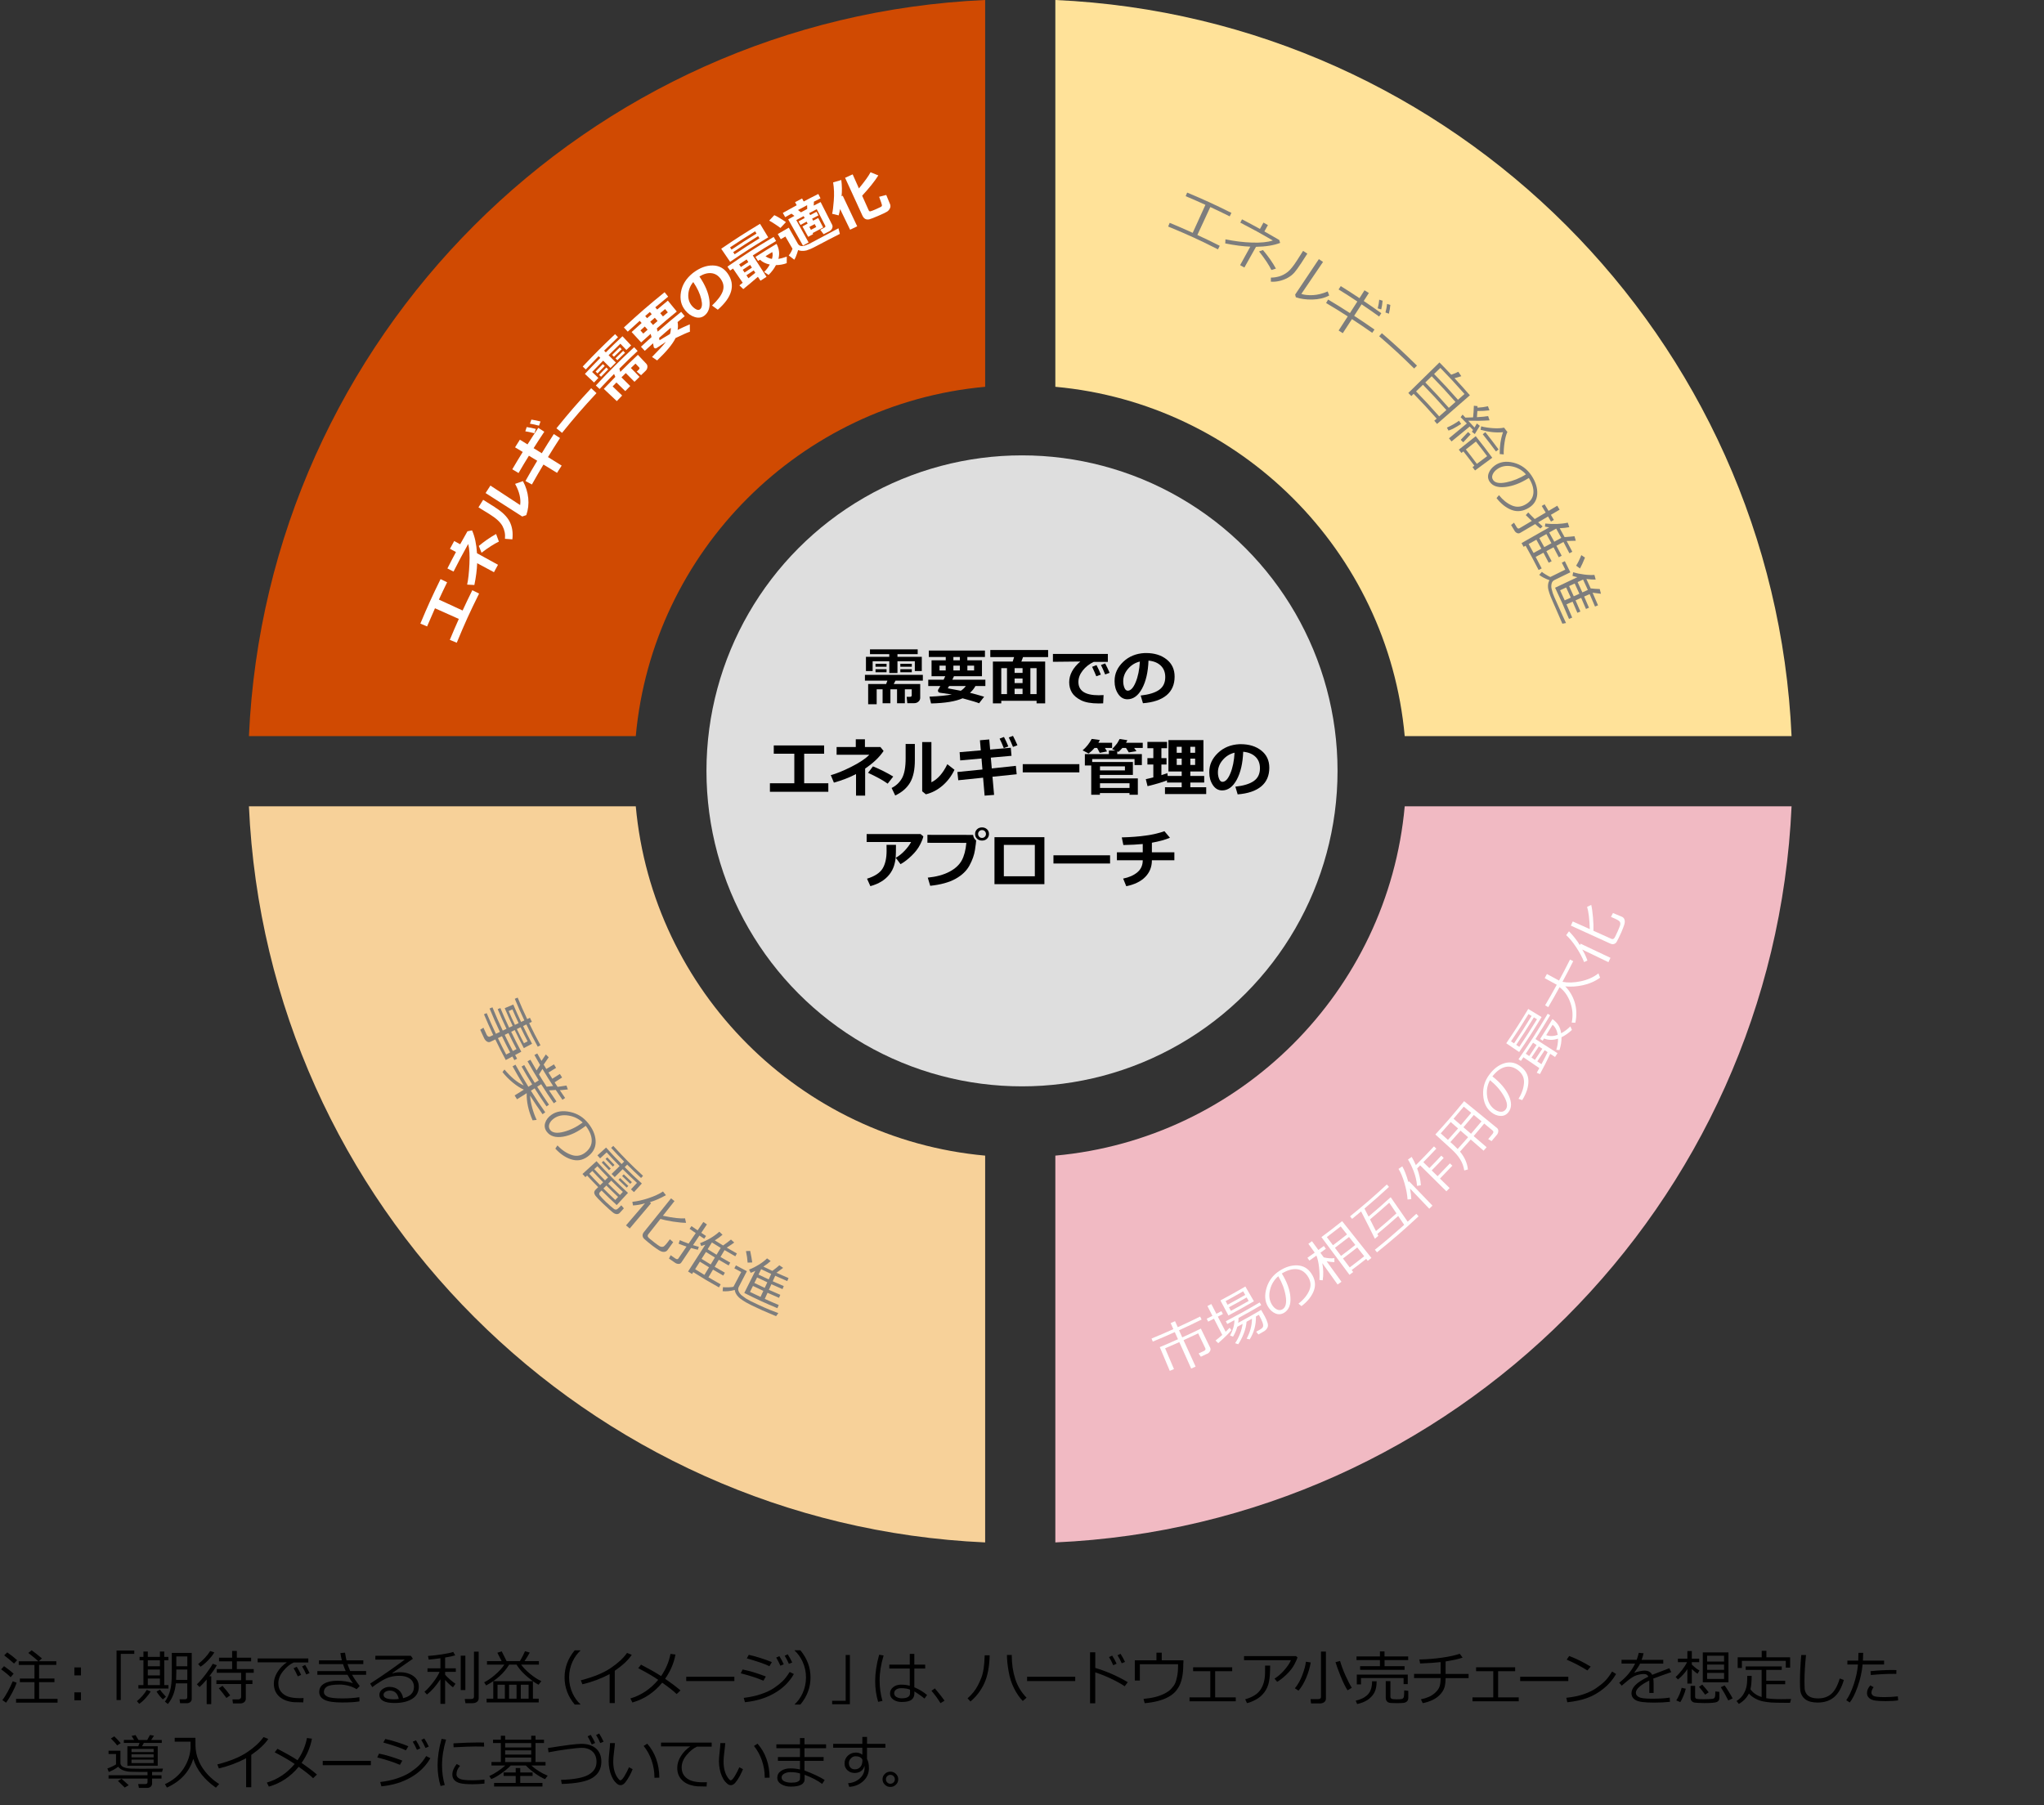 <?xml version="1.0" encoding="UTF-8"?>
<svg id="energy-demand-power-changers-15" xmlns="http://www.w3.org/2000/svg" viewBox="0 0 583 515">
  <rect x="0" y="0" width="583" height="515" fill="#333333" stroke="none"/>
  <g>
    <path d="m3.04,478.46c-.68-.68-1.58-1.43-2.71-2.26l.82-.9c1.11.78,2.02,1.49,2.74,2.13l-.85,1.02Zm-1.32,7.26l-1.05-.75c.44-.53.96-1.34,1.55-2.43.59-1.09,1.06-2.07,1.41-2.93l1.11.4c-.24.77-.66,1.74-1.27,2.88-.61,1.15-1.19,2.09-1.75,2.82Zm2.29-11.16c-1.04-.94-1.98-1.72-2.82-2.34l.88-.85c1.12.79,2.06,1.53,2.81,2.22l-.87.97Zm.57,11.16v-1.09h5.25v-4.76h-4.16v-1.04h4.16v-3.88h-4.49v-1.04h5.6c-.43-.43-1.38-1.22-2.86-2.38l.95-.76c.73.51,1.71,1.28,2.93,2.32l-.91.81h5.01v1.04h-4.91v3.88h4.38v1.04h-4.38v4.76h5.27v1.09H4.58Z"/>
    <path d="m23.09,477.93h-1.88v-2.27h1.88v2.27Zm0,7.11h-1.88v-2.27h1.88v2.27Z"/>
    <path d="m38.3,471.8h-3.85v13.16h-1.21v-14.11h5.06v.96Z"/>
    <path d="m39.71,486.04l-.66-.76c.48-.37,1-.86,1.54-1.48.55-.62.97-1.2,1.26-1.74l1.13.45c-.38.64-.89,1.31-1.54,2.01-.65.71-1.23,1.21-1.74,1.52Zm-.24-4.35v-.99h1.44v-7.08h-1.1v-.97h1.1v-1.52h1.25v1.52h3.45v-1.52h1.24v1.52h1.18v.97h-1.18v7.08h1.2v.99h-8.58Zm2.69-8.07v1.7h3.45v-1.7h-3.45Zm0,2.64v1.68h3.45v-1.68h-3.45Zm0,4.44h3.45v-1.86h-3.45v1.86Zm4.3,4.08c-.71-.66-1.31-1.41-1.8-2.24l1-.54c.32.52.88,1.19,1.68,2.02l-.88.76Zm6.97-4.57h-3.28c-.21,2.32-.96,4.29-2.26,5.89l-.85-.67c.65-.89,1.14-1.93,1.47-3.13.33-1.2.49-2.77.49-4.71v-6.07h5.69v13.11c0,.37-.13.67-.4.9s-.58.34-.94.34h-1.98l-.16-1.12h1.51c.46,0,.7-.2.7-.59v-3.96Zm-3.2-1h3.2v-2.95h-3.14v.85c0,.74-.02,1.44-.06,2.1Zm.06-3.88h3.14v-2.8h-3.14v2.8Z"/>
    <path d="m61.84,475.04c-.51.92-1.23,1.98-2.14,3.15h.55v7.94h-1.3v-7.01c-.82.96-1.5,1.68-2.04,2.14l-.76-.78c.84-.79,1.74-1.83,2.71-3.13.96-1.3,1.56-2.21,1.8-2.73l1.2.42Zm-.71-3.66c-.43.73-1.02,1.47-1.76,2.24-.74.77-1.47,1.38-2.17,1.83l-.69-.76c1.45-1.13,2.6-2.37,3.44-3.71l1.18.4Zm11.24,5.81h-2.26v2.13h1.89v1.07h-1.89v4.22c0,.38-.15.7-.45.95-.3.25-.66.37-1.07.37h-2.15l-.14-1.16h1.73c.19,0,.37-.07.52-.2.15-.13.23-.28.23-.45v-3.73h-7.06v-1.07h7.06v-2.13h-6.94v-1.06h4.37v-2.2h-3.74v-1.04h3.74v-1.93h1.34v1.93h4.08v1.04h-4.08v2.2h4.82v1.06Zm-6.71,6.43l-1.08.75c-.76-1.05-1.49-1.97-2.17-2.76l1.05-.7c.8.9,1.53,1.8,2.19,2.71Z"/>
    <path d="m87.95,474.25h-4.16c-1.01.43-2,1.22-2.96,2.37-.96,1.15-1.44,2.34-1.44,3.58,0,.96.25,1.76.76,2.39.51.64,1.19,1.11,2.04,1.4s1.98.44,3.39.44c.33,0,.66,0,1-.03l-.08,1.23h-.04c-1.02,0-1.87-.02-2.55-.05-.68-.04-1.39-.17-2.13-.41s-1.41-.59-1.98-1.07c-.57-.48-.99-1.04-1.27-1.67-.28-.63-.42-1.34-.42-2.14,0-1.11.34-2.21,1.02-3.31s1.57-2.02,2.69-2.78h-8.33v-1.1h14.45v1.14Zm-2.06,3.54l-.95.43c-.4-.9-.8-1.67-1.2-2.33l.9-.41c.48.75.9,1.52,1.26,2.31Zm2.42-.51l-.96.39c-.37-.86-.77-1.62-1.19-2.29l.88-.43c.38.6.8,1.38,1.26,2.33Z"/>
    <path d="m102.62,480.96l-.91.92c-.6-.4-1.35-.73-2.23-.97-.89-.24-1.74-.36-2.57-.36-1.79,0-3,.19-3.61.56-.61.37-.92.89-.92,1.55,0,.58.35,1.03,1.06,1.35.71.33,2.1.49,4.18.49,1.84,0,3.46-.12,4.88-.35l.03,1.2c-1.23.21-2.88.31-4.95.31-2.38,0-4.07-.26-5.05-.77-.99-.51-1.48-1.25-1.48-2.23,0-1.04.47-1.83,1.41-2.38.94-.54,2.19-.82,3.76-.82,1.69,0,3.17.24,4.44.71-.55-.71-1.07-1.51-1.54-2.4h-8.6v-1.07h8.08c-.3-.69-.56-1.35-.76-1.98h-6.86v-1.07h6.52c-.18-.71-.31-1.4-.41-2.08l1.32-.12c.16.99.3,1.72.42,2.19h4.8v1.07h-4.5c.15.46.4,1.13.75,1.98h4.55v1.07h-4.01c.46.85,1.18,1.91,2.17,3.18Z"/>
    <path d="m114.96,484.44c2.08-.5,3.11-1.57,3.11-3.21,0-1.01-.38-1.79-1.14-2.35s-1.78-.83-3.05-.83c-.88,0-1.73.11-2.56.33s-1.79.67-2.87,1.35c-1.08.68-1.84,1.2-2.26,1.56l-.61-1.02c3.37-2.17,6.66-4.46,9.88-6.86l-8.4.03v-1.1h10.13l.58.85-5.85,4.05.07.1c.67-.21,1.35-.31,2.02-.31,1.59,0,2.89.37,3.91,1.1,1.02.73,1.53,1.74,1.53,3.03,0,1.51-.62,2.66-1.88,3.46-1.25.79-2.93,1.19-5.03,1.19-2.89,0-4.33-.79-4.33-2.38,0-.62.3-1.15.9-1.58.6-.43,1.25-.64,1.97-.64,1,0,1.86.28,2.57.84.71.56,1.16,1.36,1.33,2.39Zm-1.22.21c-.32-1.59-1.18-2.38-2.59-2.38-.45,0-.85.11-1.21.33-.36.22-.54.51-.54.88,0,.85.98,1.27,2.94,1.27.43,0,.89-.03,1.39-.1Z"/>
    <path d="m121.77,483.39l-.7-.78c.75-.63,1.56-1.51,2.45-2.67.89-1.15,1.51-2.16,1.86-3.01h-3.45v-1.02h3.69v-2.87c-1.18.17-2.29.3-3.33.39l-.22-1.04c1.16-.08,2.46-.23,3.92-.45,1.46-.22,2.55-.45,3.29-.69l.55.97c-.68.21-1.64.42-2.87.62v3.07h3.05v1.02h-3.05v.8l.02.02c.26.34.71.79,1.35,1.34.64.55,1.17.96,1.59,1.24l-.73,1c-.78-.59-1.52-1.28-2.23-2.09v6.81h-1.34v-7.02c-1.28,1.93-2.56,3.38-3.85,4.36Zm9.64-1.27v-9.81h1.32v9.81h-1.32Zm3.45,3.74h-2.1l-.21-1.2h1.88c.51,0,.76-.22.76-.66v-12.85h1.34v13.35c0,.4-.16.73-.48.98-.32.25-.72.37-1.19.37Z"/>
    <path d="m138.79,485.64v-1.06h1.9v-4.99h11.31c-2.16-1.58-3.72-3.16-4.68-4.74h-2.09c-1.45,2.41-3.64,4.4-6.57,5.95l-.57-.9c.95-.45,1.99-1.17,3.13-2.15,1.14-.99,2.02-1.95,2.63-2.89h-4.95v-1h4.18c-.53-1.08-.94-1.88-1.22-2.39l1.24-.4,1.39,2.79h3.8c.64-1.07,1.12-2.01,1.44-2.82l1.37.38c-.43.8-.92,1.61-1.49,2.44h4.1v1h-5.06c.56.81,1.4,1.68,2.52,2.61s2.2,1.63,3.24,2.11l-.81,1.02c-.5-.26-1.03-.59-1.6-1v4.98h1.65v1.06h-14.88Zm3.12-1.06h2.09v-3.98h-2.09v3.98Zm3.29,0h2.13v-3.98h-2.13v3.98Zm3.34,0h2.23v-3.98h-2.23v3.98Z"/>
    <path d="m165.55,486.25h-1.63c-1.93-2.31-2.89-4.89-2.89-7.74s.96-5.4,2.89-7.73h1.63v.08c-.91.84-1.65,1.87-2.22,3.08-.67,1.44-1.01,2.96-1.01,4.56s.34,3.15,1.01,4.59c.57,1.21,1.31,2.24,2.22,3.08v.07Z"/>
    <path d="m175.36,485.84h-1.48v-8.27c-2.43,1.29-5.02,2.25-7.77,2.9l-.44-1.14c3.59-.92,6.42-2.08,8.5-3.48s3.63-2.84,4.67-4.32l1.36.53c-1.01,1.5-2.62,3.02-4.85,4.55v9.23Z"/>
    <path d="m192.66,471.97c-.43,2.42-1.41,4.73-2.95,6.93,1.68,1.15,3.14,2.25,4.38,3.32l-1.09,1.04c-.77-.76-2.14-1.85-4.12-3.25-2.31,2.81-5.14,4.7-8.5,5.65l-.58-1.15c3.05-.89,5.7-2.66,7.94-5.31-1.27-.89-3.17-2-5.7-3.33l.8-1c2.24,1.16,4.15,2.24,5.72,3.26,1.36-1.96,2.25-4.08,2.68-6.33l1.43.18Z"/>
    <path d="m209.46,479.55h-13.73v-1.23h13.73v1.23Z"/>
    <path d="m218.43,478.25l-.68,1.2c-1.72-.75-3.88-1.45-6.47-2.11l.52-1.09c1.87.35,4.08,1.02,6.63,1.99Zm8-.7c-1.28,2.26-3.14,4.08-5.57,5.48-2.43,1.39-5.22,2.24-8.39,2.55l-.34-1.23c1.88-.23,3.55-.6,5.01-1.1s2.69-1.09,3.68-1.76c.99-.68,1.79-1.32,2.42-1.93.62-.61,1.29-1.48,2-2.61l1.19.6Zm-6.27-3.42l-.7,1.18c-1.38-.66-3.53-1.41-6.45-2.23l.56-1.01c.78.16,1.82.43,3.11.83,1.29.4,2.45.81,3.47,1.24Zm3.39.62l-.96.42c-.4-.9-.8-1.68-1.2-2.32l.9-.41c.48.74.89,1.51,1.25,2.31Zm2.42-.51l-.96.39c-.38-.88-.77-1.65-1.19-2.3l.86-.41c.45.69.88,1.46,1.28,2.32Z"/>
    <path d="m231.18,478.51c0,2.84-.96,5.42-2.89,7.74h-1.63v-.07c.91-.84,1.65-1.87,2.22-3.08.67-1.44,1.01-2.97,1.01-4.59s-.34-3.13-1.01-4.57c-.57-1.21-1.31-2.24-2.22-3.08v-.09h1.63c1.93,2.33,2.89,4.91,2.89,7.74Z"/>
    <path d="m242.41,486.16h-5.06v-.98h3.86v-13.07h1.2v14.05Z"/>
    <path d="m251.71,485.21l-1.24.27c-.56-1.82-.85-3.8-.85-5.93,0-2.32.38-4.83,1.14-7.52l1.27.22c-.76,2.5-1.14,4.89-1.14,7.16,0,2,.27,3.93.81,5.79Zm12.72-1.68l-.75,1.02c-.54-.49-1.49-1.17-2.87-2.06v.51c0,.84-.28,1.47-.83,1.89-.56.42-1.5.63-2.83.63-.9,0-1.67-.22-2.32-.66-.65-.44-.97-1.02-.97-1.76s.31-1.36.92-1.83,1.36-.7,2.22-.7,1.68.1,2.49.31v-4.91h-5.84v-1.12h5.84v-3.05h1.3v3.05h3.1v1.12h-3.1v5.36c1.29.52,2.5,1.25,3.64,2.2Zm-4.87-.53v-1c-.66-.28-1.51-.42-2.54-.42-.58,0-1.05.14-1.42.39-.37.26-.55.61-.55,1.07s.21.8.64,1.05c.43.25.93.38,1.52.38,1.57,0,2.35-.49,2.35-1.46Z"/>
    <path d="m269.4,485.13l-1.14.73c-.72-1.18-1.58-2.36-2.58-3.54l.97-.68c1.21,1.43,2.13,2.6,2.75,3.49Z"/>
    <path d="m282.28,472.21c-.08,3.26-.59,5.91-1.52,7.95s-2.25,3.78-3.96,5.22l-.83-.9c.64-.57,1.2-1.15,1.68-1.75.48-.6.9-1.24,1.26-1.93.36-.69.68-1.4.97-2.13s.52-1.63.68-2.71c.16-1.08.26-2.33.3-3.76h1.41Zm10.51,12.09l-1.07.94c-.89-.91-1.71-2.1-2.46-3.56s-1.28-3.11-1.59-4.95-.47-3.38-.47-4.62h1.38v.13c0,2.41.33,4.64.99,6.69.66,2.06,1.74,3.84,3.22,5.36Z"/>
    <path d="m306.68,479.55h-13.73v-1.23h13.73v1.23Z"/>
    <path d="m321.66,479.88l-.87,1.15c-1.15-.77-2.53-1.52-4.13-2.27-1.6-.74-3.02-1.3-4.27-1.68v8.81h-1.48v-14.54h1.49v4.45c3.28.99,6.37,2.34,9.26,4.07Zm-3.18-5.27l-.96.42c-.4-.92-.8-1.7-1.2-2.33l.9-.41c.49.75.91,1.52,1.26,2.32Zm2.41-.52l-.95.39c-.35-.84-.75-1.6-1.2-2.29l.87-.41c.44.67.86,1.44,1.27,2.31Z"/>
    <path d="m337.51,474.46c0,1.49-.09,2.73-.27,3.72-.18.99-.45,1.85-.79,2.57-.35.72-.79,1.36-1.32,1.93s-1.22,1.06-2.05,1.5c-.83.44-1.79.8-2.89,1.08s-2.33.48-3.69.6l-.34-1.22c1.34-.13,2.49-.32,3.45-.57.95-.25,1.81-.57,2.58-.97s1.35-.81,1.75-1.22c.56-.59.96-1.12,1.19-1.6s.44-1.15.61-2.03c.18-.87.27-1.85.27-2.93v-.58h-10.89v4.66h-1.44v-5.78h6.17v-2.17h1.51v2.17h6.18v.83Z"/>
    <path d="m352.48,485.32h-13.2v-1.12h5.93v-7.46h-4.9v-1.12h11.14v1.12h-4.86v7.46h5.88v1.12Z"/>
    <path d="m370.08,472.83c-.09.35-.39,1-.88,1.96-.5.96-1.25,1.93-2.27,2.9-1.02.97-1.9,1.66-2.65,2.07l-.75-.9c1.12-.72,2.11-1.61,2.98-2.66.87-1.05,1.43-1.92,1.69-2.6h-13.37v-1.17h14.83l.42.39Zm-7.8,2.31c0,1.98-.11,3.53-.34,4.63-.22,1.11-.66,2.1-1.31,2.98-.65.88-1.48,1.59-2.48,2.12s-1.83.85-2.48.97l-.51-1.09c2.05-.58,3.5-1.48,4.33-2.69s1.28-2.76,1.33-4.63l.02-2.3h1.44Z"/>
    <path d="m370.37,482.3l-1.04-.69c.85-1.02,1.56-2.27,2.12-3.75s.91-2.75,1.03-3.83l1.37.21c-.23,1.43-.66,2.89-1.29,4.38-.63,1.49-1.36,2.71-2.2,3.68Zm6.03,3.63h-2.47l-.13-1.24h2.18c.53,0,.8-.21.8-.62v-12.93h1.4v13.46c0,.41-.17.74-.5.98-.33.24-.76.36-1.28.36Zm7.96-3.73c-.65-1.02-1.32-2.38-2-4.08s-1.16-3.02-1.44-3.96l1.3-.34c.4,1.37.93,2.79,1.59,4.24.66,1.46,1.24,2.59,1.76,3.4l-1.21.73Z"/>
    <path d="m387.09,486.09l-.41-.93c1.5-.36,2.65-.95,3.46-1.78.8-.83,1.21-2.09,1.21-3.77h1.3c0,1.41-.23,2.51-.7,3.33s-1.11,1.48-1.92,2.01c-.81.53-1.79.91-2.93,1.15Zm7.82-12.53v1.75h5.71v1.04h-12.68v-1.04h5.65v-1.75h-6.68v-1.04h6.68v-1.43h1.31v1.43h6.75v1.04h-6.75Zm5.43,6.87v-1.74h-12.15v1.81h-1.2v-2.8h14.54v2.72h-1.2Zm-5.08-.86h1.32v4.47c0,.21.09.38.27.52s.68.2,1.52.2c.69,0,1.18-.03,1.45-.1s.46-.24.56-.51c.09-.27.14-.92.14-1.95l1.16.14v1.98c0,.45-.13.79-.39,1.04-.26.25-.63.39-1.12.43-.49.04-1.12.06-1.88.06-.72,0-1.26-.02-1.63-.05s-.64-.12-.83-.24c-.18-.12-.33-.29-.43-.5-.1-.21-.15-.45-.15-.73v-4.76Z"/>
    <path d="m412.32,478.69c-.01,1.11-.12,2-.32,2.66s-.59,1.31-1.17,1.96c-.58.65-1.31,1.19-2.17,1.61s-1.82.73-2.87.93l-.51-1.1c.76-.14,1.51-.37,2.24-.68.73-.31,1.38-.75,1.96-1.32.58-.56.96-1.13,1.14-1.71s.28-1.36.28-2.34h-7.57v-1.2h7.57v-3.36c-1.47.17-3.42.3-5.85.4l-.21-1.15c2.15-.04,4.29-.21,6.42-.51s3.83-.67,5.09-1.12l.83,1.09c-1.02.39-2.64.75-4.86,1.1v3.56s6.56,0,6.56,0v1.2h-6.56Z"/>
    <path d="m433.19,485.32h-13.2v-1.12h5.93v-7.46h-4.9v-1.12h11.14v1.12h-4.86v7.46h5.88v1.12Z"/>
    <path d="m447.32,479.55h-13.73v-1.23h13.73v1.23Z"/>
    <path d="m460.95,477.54c-.93,1.62-2.14,3.02-3.62,4.2-1.48,1.18-3.03,2.06-4.63,2.64-1.6.58-3.49.98-5.66,1.22l-.29-1.28c1.8-.18,3.42-.51,4.85-.99s2.64-1.06,3.63-1.73c.99-.68,1.83-1.35,2.51-2.02.68-.67,1.37-1.58,2.07-2.75l1.14.71Zm-7.24-2.11l-.94,1.09c-1.98-1.22-3.95-2.24-5.91-3.08l.71-1.04c2.07.77,4.11,1.79,6.13,3.03Z"/>
    <path d="m471.66,482.94h-1.23v-2.72c0-.32,0-.59-.02-.82-2.55,1.28-3.82,2.44-3.82,3.48,0,.52.29.93.85,1.24.57.31,1.77.46,3.6.46,2.17,0,3.91-.1,5.2-.31l.08,1.2c-1.32.15-2.84.23-4.57.23-2.66,0-4.4-.23-5.2-.7-.81-.46-1.21-1.13-1.21-1.99,0-.77.35-1.53,1.07-2.28.72-.75,1.96-1.57,3.74-2.44-.23-.5-.63-.75-1.22-.75-.66,0-1.38.12-2.15.36-.77.24-1.72.84-2.85,1.81l-1.38,1.16-.71-.85c2.03-1.57,3.54-3.39,4.53-5.45h-3.87v-1.08h4.32c.25-.66.45-1.32.59-1.99l1.38.12c-.14.64-.33,1.26-.56,1.88h6.17v1.08h-6.61c-.31.64-.85,1.48-1.62,2.52l.12.07c.22-.14.64-.27,1.28-.4s1.13-.2,1.47-.2c1.07,0,1.81.4,2.2,1.2l4.89-1.88.55,1.12c-1.15.38-2.86.99-5.13,1.83.07.42.1.94.1,1.57v2.51Z"/>
    <path d="m478.59,479.08l-.66-.7c.58-.49,1.2-1.16,1.85-2.01.65-.85,1.12-1.59,1.41-2.22h-2.61s0-.98,0-.98h2.7v-2.19h1.27v2.18h2.1v.99h-2.1v.69c.77.77,1.5,1.33,2.18,1.69l-.54.92c-.51-.3-1.06-.75-1.64-1.32v4.14h-1.27v-4.13c-.66,1.05-1.56,2.04-2.68,2.96Zm.67,6.47l-1.14-.48c.69-1.08,1.2-2.28,1.53-3.59l1.18.25c-.12.56-.34,1.23-.66,2.01-.32.78-.62,1.39-.91,1.82Zm2.93-4.63h1.3v3.07c0,.33.13.54.41.62s.96.12,2.06.12c.48,0,.98-.01,1.49-.04s.86-.05,1.03-.07c.17-.02.32-.09.46-.21s.22-.32.26-.61.05-.71.05-1.29l1.16.12v1.77c0,.51-.22.88-.67,1.1-.45.22-1.66.33-3.64.33-.57,0-1.12-.02-1.64-.05-.52-.03-.89-.06-1.11-.09s-.42-.1-.59-.22c-.18-.12-.31-.27-.41-.45-.1-.18-.15-.38-.15-.61v-3.49Zm4.16,2.51c-.6-.83-1.18-1.57-1.75-2.23l.92-.64c.72.79,1.34,1.52,1.84,2.2l-1.01.67Zm-.67-3.54v-8.51h7.32v8.51h-7.32Zm6.07-5.91v-1.65h-4.84v1.65h4.84Zm-4.84,2.37h4.84v-1.51h-4.84v1.51Zm0,2.6h4.84v-1.73h-4.84v1.73Zm6.05,6.14c-.67-1.35-1.39-2.61-2.15-3.79l1.1-.5c.26.34.65.94,1.17,1.78s.89,1.48,1.11,1.91l-1.22.59Z"/>
    <path d="m499.26,481.86c.71,1.03,1.72,1.76,3.04,2.19l.16.05v-7.73h-4.54v-1h10.28v1h-4.42v3.09h5.4v.99h-5.4v3.99c1,.18,2.42.27,4.27.27.53,0,1.47-.01,2.81-.04l-.28,1.08h-1.39c-1.81,0-3.13-.03-3.96-.08-.83-.06-1.64-.17-2.41-.33s-1.52-.44-2.24-.84-1.3-.86-1.75-1.39c-.64,1.25-1.6,2.24-2.87,2.96l-.66-.84c.76-.46,1.37-1.03,1.81-1.69s.77-1.36.96-2.11c.2-.74.29-1.77.29-3.07v-.29h1.26c0,1.64-.12,2.91-.35,3.79Zm10.09-6.15v-1.92h-12.52v2.03h-1.2v-3.05h6.85v-1.85h1.34v1.85h6.77v2.95h-1.24Z"/>
    <path d="m525.91,479.24c-.63,2.21-1.55,3.84-2.76,4.88s-2.78,1.56-4.7,1.56c-.75,0-1.41-.07-1.99-.22-.58-.15-1.08-.37-1.49-.67s-.75-.67-1-1.11-.41-.93-.48-1.45-.1-1.38-.1-2.58c0-2.04.12-4.55.37-7.52h1.36c-.29,2.85-.44,5.38-.44,7.59,0,.77.02,1.42.05,1.95.04.53.2,1.02.48,1.46.28.45.71.79,1.27,1.02s1.26.35,2.1.35c1.5,0,2.75-.42,3.74-1.27s1.8-2.32,2.42-4.42l1.16.43Z"/>
    <path d="m531.43,471.5c0,.62-.03,1.36-.08,2.22h6.04v1.1h-6.13c-.2,2.13-.67,4.24-1.41,6.32-.74,2.08-1.49,3.59-2.26,4.52l-.99-.65c.8-1.14,1.52-2.67,2.16-4.59.64-1.92,1.03-3.78,1.18-5.6h-3.02v-1.1h3.1c.03-.71.05-1.46.05-2.22h1.36Zm9.96,13.55c-.88.15-2.07.22-3.57.22-1.27,0-2.26-.05-2.98-.16s-1.29-.35-1.71-.72c-.42-.38-.62-.83-.62-1.38,0-.79.32-1.53.95-2.23l.93.52c-.4.54-.61,1.07-.61,1.57,0,.34.18.64.56.89.38.25,1.44.37,3.18.37,1.33,0,2.6-.08,3.8-.22l.07,1.14Zm-.49-8.63l-.02,1.09c-.27-.01-.52-.02-.75-.02-1.98,0-4.16.11-6.53.34l-.08-1.1c2.16-.23,4.3-.34,6.42-.34.37,0,.69,0,.96.03Z"/>
    <path d="m30.96,507.36v-.94h11.11v-.95h-2.03c-1.14,0-2.08-.02-2.81-.05-.74-.03-1.42-.16-2.04-.39-.62-.23-1.12-.58-1.48-1.04-.74.59-1.63,1.08-2.68,1.49l-.41-1c.33-.09.76-.27,1.3-.52.53-.25.92-.47,1.17-.64v-2.96h-2.13v-.94h3.39v3.52c0,.34.14.62.41.86.28.24.65.41,1.11.52s1,.18,1.61.21c.61.02,1.57.04,2.89.04,2.34,0,4.38-.02,6.12-.05l-.27.95h-2.84v.96h2.69v.94h-2.69v1.42c0,.37-.14.67-.41.9-.27.23-.61.34-1.01.34h-2.34l-.21-1.1h2.01c.44,0,.66-.18.66-.56v-1h-11.11Zm2.45-9.45c-.36-.52-.95-1.18-1.78-1.98l.95-.61c.5.44,1.11,1.09,1.84,1.94l-1,.64Zm2.17,12.02c-.06-.06-.7-.69-1.94-1.89l1.02-.62c.43.36,1.12.97,2.05,1.83l-1.13.68Zm.75-6.24v-5.54h3.11l.37-.95h-4.48v-.85h2.93l-.73-1.15,1.13-.24.84,1.39h2.5l.77-1.42,1.16.21-.8,1.21h3.02v.85h-5.12c-.07.13-.24.44-.52.95h4.48v5.54h-8.65Zm7.49-3.88v-.91h-6.31v.91h6.31Zm-6.31,1.51h6.31v-.87h-6.31v.87Zm0,1.63h6.31v-.99h-6.31v.99Z"/>
    <path d="m47.61,509.92l-.57-.95c2.34-1.11,4.11-2.59,5.32-4.46,1.21-1.87,1.87-3.81,1.99-5.84,0-.06,0-.13,0-.22v-1.61h-4.52v-1.1h5.91c0,1.42,0,2.23.02,2.42.03.69.11,1.35.24,2,.12.64.36,1.37.7,2.18.34.81.79,1.61,1.36,2.41s1.22,1.55,1.98,2.26c.75.71,1.58,1.35,2.48,1.91l-.94,1.04c-3.31-2.31-5.46-5.05-6.45-8.23-1.08,3.66-3.58,6.4-7.5,8.2Z"/>
    <path d="m71.68,509.84h-1.48v-8.27c-2.43,1.29-5.02,2.25-7.77,2.9l-.44-1.14c3.59-.92,6.42-2.08,8.5-3.48s3.63-2.84,4.67-4.32l1.36.53c-1.01,1.5-2.62,3.02-4.85,4.55v9.23Z"/>
    <path d="m88.97,495.97c-.43,2.42-1.41,4.73-2.95,6.93,1.68,1.15,3.14,2.25,4.38,3.32l-1.09,1.04c-.77-.76-2.14-1.85-4.12-3.25-2.31,2.81-5.14,4.7-8.5,5.65l-.58-1.15c3.05-.89,5.7-2.66,7.94-5.31-1.27-.89-3.17-2-5.7-3.33l.8-1c2.24,1.16,4.15,2.24,5.72,3.26,1.36-1.96,2.26-4.08,2.68-6.33l1.43.18Z"/>
    <path d="m105.78,503.55h-13.73v-1.23h13.73v1.23Z"/>
    <path d="m114.75,502.25l-.68,1.2c-1.72-.75-3.88-1.45-6.47-2.11l.51-1.09c1.87.35,4.08,1.02,6.63,1.99Zm8-.7c-1.28,2.26-3.14,4.08-5.57,5.48s-5.22,2.24-8.39,2.55l-.34-1.23c1.88-.23,3.55-.6,5.01-1.1s2.69-1.09,3.68-1.76c.99-.68,1.8-1.32,2.42-1.93.62-.61,1.29-1.48,2-2.61l1.19.6Zm-6.27-3.42l-.7,1.18c-1.38-.66-3.53-1.41-6.45-2.23l.56-1.01c.78.16,1.82.43,3.11.83s2.45.81,3.47,1.24Zm3.4.62l-.95.42c-.4-.9-.8-1.68-1.2-2.32l.91-.41c.48.74.89,1.51,1.25,2.31Zm2.42-.51l-.95.39c-.38-.88-.77-1.65-1.19-2.3l.86-.41c.45.69.87,1.46,1.28,2.32Z"/>
    <path d="m126.85,509.21l-1.19.27c-.57-1.82-.85-3.8-.85-5.93,0-2.32.38-4.83,1.14-7.52l1.28.22c-.76,2.52-1.15,4.97-1.15,7.36,0,1.96.26,3.83.77,5.59Zm11.34-.41c-1.16.12-2.29.18-3.4.18-1.54,0-2.69-.09-3.45-.27-.76-.18-1.34-.48-1.73-.89-.39-.41-.59-.95-.59-1.6,0-.95.41-1.96,1.24-3.01l.96.52c-.68.75-1.02,1.55-1.02,2.42,0,.43.18.78.55,1.04.37.27.86.44,1.48.53.62.09,1.49.13,2.63.13s2.26-.07,3.32-.2v1.15Zm-.1-10.56c-.88-.02-1.71-.03-2.49-.03-1.15,0-3.22.08-6.22.23,0-.25-.02-.62-.05-1.12,2.85-.17,5.17-.25,6.95-.25.89,0,1.47,0,1.77.02v.08c0,.25.01.61.04,1.06Z"/>
    <path d="m140.13,507.52l-.57-.87c.67-.29,1.46-.73,2.34-1.32s1.63-1.15,2.22-1.7h-3.94v-.99h2.67v-5.41h-2.22v-.95h2.22v-1.13h1.23v1.13h7.43v-1.13h1.23v1.13h2.42v.95h-2.42v5.41h2.86v.99h-4.06c1.37,1.23,2.93,2.2,4.67,2.91l-.75.99c-.81-.33-1.76-.87-2.83-1.64s-1.96-1.52-2.65-2.26h-4.3c-.66.71-1.55,1.45-2.65,2.23-1.1.78-2.07,1.33-2.89,1.65Zm.8,2.12v-1.03h6.16v-1.99h-3.45v-.99h3.45v-1.27h1.3v1.27h3.52v.99h-3.52v1.99h6.33v1.03h-13.79Zm3.15-12.4v1.25h7.43v-1.25h-7.43Zm0,2.08v1.21h7.43v-1.21h-7.43Zm0,2.04v1.29h7.43v-1.29h-7.43Z"/>
    <path d="m160.23,508.91l-.21-1.18c3.66-.1,6.27-.58,7.81-1.44s2.31-2.09,2.31-3.69c0-1.25-.38-2.22-1.13-2.93-.75-.71-1.78-1.07-3.07-1.07-.83,0-2.18.14-4.06.39-1.88.25-3.69.55-5.42.89l-.18-1.22c4.94-.8,8.11-1.2,9.53-1.2,1.78,0,3.18.44,4.19,1.33,1.01.89,1.52,2.15,1.52,3.77,0,1.97-.82,3.49-2.47,4.56-1.64,1.07-4.58,1.66-8.81,1.78Zm9.52-11.7l-.96.43c-.4-.9-.8-1.67-1.2-2.33l.9-.41c.48.75.9,1.52,1.26,2.31Zm2.42-.37l-.96.39c-.37-.86-.77-1.62-1.19-2.29l.88-.43c.38.6.8,1.38,1.26,2.33Z"/>
    <path d="m180.45,504.66c-.19.53-.48,1.17-.89,1.93-.41.76-.82,1.39-1.24,1.9-.42.51-.86.76-1.32.76-.28,0-.52-.07-.74-.2s-.5-.39-.85-.77c-.35-.38-.67-.91-.96-1.57-.29-.67-.51-1.37-.64-2.1-.14-.73-.21-1.44-.21-2.13,0-.62.06-1.5.19-2.63.13-1.19.2-2.06.21-2.61h1.39c-.02.5-.11,1.37-.27,2.61-.14,1.11-.21,1.98-.21,2.62,0,.96.1,1.83.3,2.59.2.77.5,1.43.88,1.98.38.55.66.83.84.83.29,0,.68-.39,1.16-1.18.49-.79.92-1.64,1.31-2.55l1.02.53Zm7.6,2.44l-1.39.04v-.15c0-1.64-.27-3.23-.8-4.78-.53-1.55-1.29-2.93-2.27-4.15l1.02-.65c2.26,2.58,3.41,5.81,3.45,9.69Z"/>
    <path d="m202.99,498.25h-4.16c-1.01.43-2,1.22-2.96,2.37s-1.44,2.34-1.44,3.58c0,.96.25,1.76.76,2.39.51.64,1.19,1.11,2.04,1.4.85.3,1.98.44,3.39.44.32,0,.65,0,1-.03l-.08,1.23h-.04c-1.02,0-1.87-.02-2.54-.05-.67-.04-1.38-.17-2.13-.41s-1.41-.59-1.98-1.07c-.57-.48-.99-1.04-1.27-1.67-.28-.63-.41-1.34-.41-2.14,0-1.11.34-2.21,1.02-3.31s1.57-2.02,2.68-2.78h-8.33v-1.1h14.45v1.14Z"/>
    <path d="m211.92,504.66c-.19.53-.49,1.17-.89,1.93-.41.76-.82,1.39-1.25,1.9-.42.51-.86.76-1.32.76-.28,0-.52-.07-.74-.2-.21-.13-.5-.39-.85-.77-.35-.38-.67-.91-.96-1.57-.29-.67-.51-1.37-.64-2.1s-.21-1.44-.21-2.13c0-.62.06-1.5.19-2.63.13-1.19.21-2.06.22-2.61h1.39c-.02.5-.11,1.37-.27,2.61-.14,1.11-.21,1.98-.21,2.62,0,.96.1,1.83.3,2.59s.5,1.43.88,1.98.67.83.84.83c.29,0,.68-.39,1.16-1.18.49-.79.92-1.64,1.31-2.55l1.02.53Zm7.59,2.44l-1.39.04v-.15c0-1.64-.27-3.23-.8-4.78-.53-1.55-1.29-2.93-2.27-4.15l1.02-.65c2.26,2.58,3.41,5.81,3.44,9.69Z"/>
    <path d="m235.21,507.79l-.71,1.1c-1.31-.98-2.97-1.84-5-2.6v1.23c0,1.43-1.32,2.14-3.95,2.14-1.05,0-1.95-.23-2.71-.68-.76-.45-1.14-1.07-1.14-1.86s.36-1.46,1.08-1.94,1.58-.72,2.6-.72,1.99.1,2.79.31v-2.45h-6.29v-1.09h6.29v-2.53h-6.73v-1.09h6.73v-1.79h1.29v1.79h6.16v1.09h-6.16v2.53h5.45v1.09h-5.45v2.74c2.55.96,4.46,1.87,5.75,2.71Zm-7.01-.7v-1.17c-.71-.26-1.65-.39-2.81-.39-.61,0-1.17.14-1.69.42-.51.28-.77.64-.77,1.1,0,.48.26.85.78,1.1.52.25,1.17.38,1.95.38s1.29-.06,1.62-.18c.33-.12.57-.26.71-.42.14-.16.21-.43.21-.82Z"/>
    <path d="m252.53,498.57h-5.24v3.2c.37.64.55,1.52.55,2.64,0,1.46-.55,2.69-1.62,3.68s-2.41,1.54-3.99,1.64l-.34-1.04c1.33-.09,2.44-.55,3.35-1.37.9-.82,1.36-1.83,1.36-3.05,0-.2-.01-.39-.03-.56-.14.64-.46,1.15-.97,1.51-.51.37-1.12.55-1.83.55-.81,0-1.49-.26-2.05-.77-.56-.51-.84-1.16-.84-1.93,0-.89.31-1.63.94-2.23.63-.59,1.4-.89,2.31-.89.69,0,1.3.2,1.83.61v-2h-8.32v-1.09h8.32v-1.98h1.34v1.98h5.24v1.09Zm-6.56,3.37c-.32-.62-.97-.94-1.98-.94-.49,0-.92.21-1.3.61s-.57.84-.56,1.34c0,.54.15.97.45,1.29.3.33.71.49,1.22.49.65,0,1.18-.21,1.56-.64.39-.43.59-.99.61-1.68v-.47Z"/>
    <path d="m251.72,507.57c0-.6.22-1.12.66-1.54.44-.43.96-.64,1.58-.64s1.15.21,1.58.64c.44.43.66.94.66,1.54s-.22,1.12-.66,1.54c-.44.43-.96.64-1.58.64s-1.15-.21-1.58-.64c-.44-.43-.66-.94-.66-1.54Zm.97,0c0,.35.12.65.37.9s.55.37.9.37.65-.12.9-.37.37-.55.37-.9-.12-.65-.37-.9-.55-.37-.9-.37-.65.12-.9.37-.37.55-.37.9Z"/>
  </g>
  <circle cx="291.5" cy="219.9" r="90" fill="#dedede"/>
  <path d="m280.99,110.34V0C167.32,5.09,76.09,96.32,71,209.99h110.34c4.78-52.75,46.9-94.87,99.65-99.65Z" fill="#d04a02"/>
  <path d="m400.66,209.99h110.34C505.91,96.32,414.68,5.09,301.01,0v110.34c52.75,4.78,94.87,46.9,99.65,99.65Z" fill="#ffe299"/>
  <path d="m301.01,329.66v110.34c113.67-5.09,204.9-96.32,209.99-209.99h-110.34c-4.78,52.75-46.9,94.87-99.65,99.65Z" fill="#f1bac3"/>
  <path d="m181.34,230.01h-110.34c5.09,113.67,96.32,204.9,209.99,209.99v-110.34c-52.75-4.78-94.87-46.9-99.65-99.65Z" fill="#f7d199"/>
  <g>
    <path d="m260.05,196.64h-1.96v3.98h-2.23v-3.98h-1.89v3.98h-2.23v-3.98h-1.69v4.25h-2.43v-5.77h5.13l.36-.96h-6.41v-1.65h16.52v1.65h-7.8l-.5.96h7.55v3.94c0,.43-.17.79-.51,1.09s-.73.44-1.19.44h-1.98l-.19-1.81h.95c.33,0,.5-.15.5-.46v-1.67Zm2.88-5.22h-2v-2.79h-4.95v3.35h-2.33v-3.35h-4.75v2.79h-1.91v-4.05h6.65v-.77h-5.5v-1.36h13.61v1.36h-5.77v.77h6.94v4.05Zm-10.06-1.22h-3.15v-.84h3.15v.84Zm0,1.56h-3.15v-.86h3.15v.86Zm7.2-1.56h-3.27v-.84h3.27v.84Zm0,1.56h-3.27v-.86h3.27v.86Z"/>
    <path d="m278.22,195.7c-.41.75-.93,1.39-1.56,1.93,1.07.26,2.41.63,4.04,1.12l-1.44,1.87c-.55-.25-2.12-.72-4.71-1.42-2,.89-5,1.38-8.99,1.47l-.45-1.94c2.77-.12,4.9-.33,6.38-.62l-3.41-.5c-.37-.05-.55-.26-.55-.63,0-.09.02-.18.07-.25.2-.32.4-.66.61-1.03h-3.45v-1.81h4.39c.16-.32.31-.65.45-.98h-3.9v-4.55h4.05v-.94h-4.83v-1.84h16.01v1.84h-5.02v.94h4.17v4.55h-7.99c-.11.26-.26.58-.45.98h9.41v1.81h-2.84Zm-8.48-5.81h-1.77v1.37h1.77v-1.37Zm4.3,7.16c.56-.35,1.04-.8,1.44-1.35h-4.77c-.15.26-.27.48-.38.65l3.71.7Zm-2.11-9.63v.94h1.84v-.94h-1.84Zm1.84,2.47h-1.84v1.37h1.84v-1.37Zm4.07,1.37v-1.37h-1.92v1.37h1.92Z"/>
    <path d="m295.65,199.92h-10.06v.72h-2.39v-11.92h5.65c.16-.47.29-.9.4-1.28h-6.79v-2.01h16.49v2.01h-7.15c-.13.38-.3.81-.48,1.28h6.79v11.92h-2.45v-.72Zm-10.06-1.92h1.63v-7.4h-1.63v7.4Zm3.8-7.4v1.36h2.27v-1.36h-2.27Zm0,2.95v1.31h2.27v-1.31h-2.27Zm0,4.45h2.27v-1.54h-2.27v1.54Zm4.5,0h1.77v-7.4h-1.77v7.4Z"/>
    <path d="m314.77,198.27l-.12,2.37c-.64.02-1.06.03-1.27.03-2.16,0-3.85-.3-5.05-.91s-2.07-1.34-2.59-2.2-.78-1.84-.78-2.93c0-2.14,1.06-4.12,3.17-5.92l-7.81.08v-2.25h15.67v2.27h-4.03c-1.27.6-2.32,1.43-3.14,2.47s-1.23,2.13-1.23,3.25c0,2.53,1.92,3.8,5.77,3.8.45,0,.92-.02,1.42-.05Zm-.78-5.83l-1.3.48c-.24-.61-.64-1.51-1.19-2.7l1.25-.49c.46.87.87,1.78,1.24,2.71Zm2.5-.51l-1.27.47c-.41-1.02-.81-1.92-1.2-2.7l1.2-.45c.48.92.9,1.81,1.27,2.68Z"/>
    <path d="m326,200.61l-.65-2.2c2.33-.26,4.08-.79,5.25-1.61s1.76-2.03,1.76-3.65c0-1.35-.42-2.44-1.27-3.26s-2.01-1.3-3.51-1.44c-.12,3.28-.74,5.94-1.84,7.98-1.11,2.04-2.5,3.05-4.17,3.05-1.09,0-1.97-.51-2.65-1.54s-1.01-2.2-1.01-3.53v-.22c0-2.03.82-3.82,2.45-5.38,1.63-1.56,3.69-2.4,6.17-2.52h.36c2.37,0,4.32.6,5.85,1.81s2.29,2.84,2.29,4.91c0,2.27-.77,4.04-2.31,5.33-1.54,1.28-3.78,2.04-6.73,2.27Zm-.89-11.89c-1.32.31-2.44,1-3.36,2.07-.92,1.07-1.38,2.26-1.38,3.55,0,.67.11,1.28.34,1.85s.55.84.96.84c.83,0,1.58-.8,2.25-2.41s1.07-3.57,1.2-5.91Z"/>
    <path d="m236.26,225.87h-16.66v-2.43h6.96v-8.43h-5.86v-2.36h14.36v2.36h-5.69v8.43h6.89v2.43Z"/>
    <path d="m246.77,226.97h-2.61v-6.15c-1.85.96-3.96,1.78-6.31,2.44l-.89-2.14c1.56-.41,3.51-1.2,5.86-2.38,2.35-1.18,4.06-2.32,5.13-3.44h-9.33v-2.21h5.47v-2.2h2.61v2.2h4.41l.91,1.13c-1.18,1.78-2.94,3.45-5.26,5.02v7.73Zm8-5.45l-1.58,2.03c-1.34-.96-3.21-1.99-5.6-3.09l1.4-1.84c1.97.8,3.9,1.76,5.78,2.9Z"/>
    <path d="m260.94,216.77c.01,2.75-.44,4.91-1.36,6.47s-2.33,2.79-4.24,3.68l-1.03-2.14c1.28-.63,2.27-1.56,2.96-2.79s1.04-3.11,1.04-5.63v-4.14h2.63v4.55Zm11.3,2.83c-.85,1.78-1.99,3.29-3.41,4.51s-3,2.06-4.75,2.48l-1.05-.86v-14.04h2.63v11.47c1.8-.88,3.31-2.6,4.54-5.16l2.04,1.59Z"/>
    <path d="m289.98,220.87l-6.9.71.46,5.18-2.7.21-.44-5.12-7.08.73-.25-2.35,7.14-.72-.26-3.13-6.08.54-.16-2.35,6.04-.52-.25-2.88,2.66-.23.25,2.88,5.89-.51.21,2.3-5.9.52.27,3.08,6.87-.74.23,2.37Zm-2.39-7.94l-1.28.48c-.47-1.17-.87-2.07-1.2-2.7l1.25-.48c.47.89.88,1.79,1.24,2.7Zm2.61-.33l-1.27.47c-.41-1.03-.81-1.92-1.2-2.7l1.2-.45c.48.92.9,1.81,1.27,2.68Z"/>
    <path d="m307.86,220.33h-16.15v-2.34h16.15v2.34Z"/>
    <path d="m313.71,211.1c-.12.26-.26.53-.42.79h3.91v1.48h-2.05l.61.99-2.08.4-.74-1.39h-.75c-.49.57-1.05,1.1-1.69,1.58l-1.71-.9c1.05-.9,1.92-1.98,2.59-3.26l2.32.31Zm7.85.05l-.39.74h4.77v1.48h-2.44l.65.91-2.18.36-.8-1.27h-1.05c-.41.47-.78.85-1.11,1.12l-.34-.15v.78h7.02v3.13h-2.09v-1.71h-12.08v.83h11.61v3.69h-9.43v1h10.84v4.65h-2.38v-.48h-8.44v.48h-2.47v-8.35h-1.82v-3.24h6.85v-1.01h1.85l-.93-.4c.79-.87,1.27-1.42,1.44-1.67s.4-.66.7-1.23l2.21.34Zm-.7,8.62v-1.15h-7.11v1.15h7.11Zm1.31,5.01v-1.35h-8.42v1.35h8.42Z"/>
    <path d="m332.86,222.62c-1.32.52-3.17,1.07-5.55,1.65l-.5-2,2.15-.51v-3.67h-1.69v-1.82h1.69v-2.83h-1.69v-1.81h5.6v1.81h-1.61v2.83h1.46v1.82h-1.46v3.03c.7-.21,1.26-.4,1.7-.57l.09.8h4v-1.27h-3.78v-8.95h9.98v8.95h-3.74v1.27h3.96v1.89h-3.96v1.33h4.53v1.94h-11.76v-1.94h4.77v-1.33h-4.19v-.63Zm2.77-7.88h1.42v-1.71h-1.42v1.71Zm1.42,1.67h-1.42v1.8h1.42v-1.8Zm2.46-1.67h1.37v-1.71h-1.37v1.71Zm1.37,1.67h-1.37v1.8h1.37v-1.8Z"/>
    <path d="m353.01,226.61l-.65-2.2c2.33-.26,4.08-.79,5.25-1.61s1.76-2.03,1.76-3.65c0-1.35-.42-2.44-1.27-3.26s-2.01-1.3-3.51-1.44c-.12,3.28-.74,5.94-1.84,7.98-1.11,2.04-2.5,3.05-4.17,3.05-1.09,0-1.97-.51-2.65-1.54s-1.01-2.2-1.01-3.53v-.22c0-2.03.82-3.82,2.45-5.38,1.63-1.56,3.69-2.4,6.17-2.52h.36c2.37,0,4.32.6,5.85,1.81s2.29,2.84,2.29,4.91c0,2.27-.77,4.04-2.31,5.33-1.54,1.28-3.78,2.04-6.73,2.27Zm-.89-11.89c-1.32.31-2.44,1-3.36,2.07-.92,1.07-1.38,2.26-1.38,3.55,0,.67.11,1.28.34,1.85s.55.84.96.84c.83,0,1.58-.8,2.25-2.41s1.07-3.57,1.2-5.91Z"/>
    <path d="m263.36,238.59c-.08.49-.38,1.27-.92,2.34-.54,1.08-1.35,2.14-2.43,3.18-1.09,1.05-2.14,1.85-3.15,2.41l-1.36-1.82c.88-.5,1.73-1.17,2.52-2.01s1.42-1.67,1.86-2.5h-12.69v-2.27h15.37l.8.67Zm-7.81,2.43v.43c0,1.2-.02,2.2-.07,2.99-.04.79-.21,1.64-.48,2.53-.28.89-.72,1.73-1.33,2.5-.61.77-1.36,1.44-2.26,1.99s-1.95,1-3.16,1.33l-.95-2.13c2.17-.67,3.65-1.63,4.42-2.87s1.16-2.94,1.16-5.09l-.02-1.69h2.68Z"/>
    <path d="m278.42,239.74v.02c0,.34-.11,1.24-.33,2.69s-.75,2.94-1.58,4.46-2.15,2.78-3.97,3.79c-1.82,1.01-4.23,1.67-7.22,1.99l-.7-2.33c2.46-.25,4.52-.81,6.17-1.68s2.82-1.95,3.52-3.23,1.13-2.96,1.32-5.01l-11.11-.02v-2.27l13.03.02c.1.7.39,1.23.88,1.58Zm3.66-1.83c0,.54-.19.99-.56,1.35s-.85.53-1.42.53-1.04-.18-1.42-.53-.56-.8-.56-1.35.19-.99.56-1.35.85-.53,1.42-.53,1.04.18,1.42.53.56.8.56,1.35Zm-1.18-.79c-.21-.22-.48-.33-.8-.33s-.58.11-.8.33-.32.48-.32.79.11.57.32.79.48.33.8.33.58-.11.8-.33c.21-.22.32-.48.32-.79s-.11-.57-.32-.79Z"/>
    <path d="m297.89,252.22h-14.24v-13.4h14.24v13.4Zm-2.73-2.25v-8.95h-8.84v8.95h8.84Z"/>
    <path d="m316.62,246.33h-16.15v-2.34h16.15v2.34Z"/>
    <path d="m328.55,245.41c0,1.88-.63,3.46-1.89,4.75s-3.07,2.17-5.42,2.65l-.89-2.18c1.69-.34,3.05-.94,4.07-1.81,1.02-.86,1.52-2,1.52-3.41h-7.37v-2.27h7.37v-2.37c-1.49.15-3.33.24-5.53.29l-.45-2.18c5.26-.13,9.31-.72,12.16-1.77l1.58,1.87c-1.33.57-3.05,1.04-5.15,1.42v2.74h6.41v2.27h-6.4Z"/>
  </g>
  <g>
    <path d="m136.64,169.34c-2.72,5.5-4,8.31-6.36,14.01-.79-.33-1.19-.49-1.98-.82,1-2.41,1.51-3.6,2.57-5.97-2.72-1.22-4.08-1.83-6.8-3.04-.92,2.06-1.37,3.1-2.25,5.18-.77-.32-1.15-.48-1.92-.81,2.16-5.16,3.32-7.7,5.76-12.69.75.37,1.12.55,1.87.91-.96,1.96-1.43,2.95-2.34,4.93,2.71,1.25,4.06,1.87,6.76,3.12,1.08-2.33,1.63-3.49,2.77-5.79.77.38,1.15.57,1.92.95Z" fill="#fff"/>
    <path d="m142.03,161.13c-.46.84-.69,1.26-1.14,2.1-1.92-1.03-2.88-1.54-4.79-2.57-.07,1.93-.34,4-.8,6.22-.82-.05-1.23-.07-2.06-.11.33-1.47.53-3.42.65-5.86s.01-4.36-.35-5.73c-1.73,3.11-2.57,4.69-4.18,7.87-.7-.35-1.05-.53-1.75-.89.96-1.88,1.44-2.82,2.44-4.68-.68-.37-1.03-.55-1.71-.92.48-.89.72-1.34,1.21-2.23.68.37,1.02.56,1.7.93.82-1.49,1.23-2.23,2.08-3.7.52-.11.78-.16,1.31-.26.79,1.76,1.25,3.94,1.41,6.52,2.39,1.32,3.59,1.97,5.98,3.29Zm-.53-8.8c.32.87.48,1.31.8,2.17-1.35.64-3.01,1.69-4.95,3.18-.31-.77-.47-1.16-.78-1.94,1.52-1.27,3.17-2.42,4.93-3.41Z" fill="#fff"/>
    <path d="m141.21,144.74c2.07,1.29,3.45,2.66,4.18,4.11.72,1.45.97,3.12.75,5.01-.84-.07-1.27-.1-2.11-.16.13-1.3-.11-2.5-.7-3.62-.6-1.11-1.84-2.26-3.74-3.43-1.25-.77-1.87-1.15-3.12-1.92.53-.86.8-1.29,1.34-2.15,1.36.86,2.04,1.29,3.41,2.14Zm7.95-7.49c.84,1.55,1.34,3.17,1.51,4.86.17,1.69-.02,3.3-.56,4.84-.46.15-.69.23-1.16.39-4.18-2.68-6.27-4.02-10.45-6.69.55-.85.82-1.28,1.38-2.13,3.39,2.22,5.09,3.33,8.48,5.56.26-1.82-.22-3.82-1.44-6.05.9-.32,1.35-.47,2.24-.78Z" fill="#fff"/>
    <path d="m159.73,124.96c-1.4,2.16-2.09,3.24-3.43,5.43,1.56.97,2.34,1.46,3.9,2.43-.53.83-.8,1.24-1.32,2.07-1.55-.95-2.32-1.43-3.87-2.37-1.35,2.26-2.01,3.4-3.3,5.69-.73-.4-1.1-.6-1.84-.99,1.31-2.33,1.98-3.49,3.36-5.78-.95-.58-1.42-.87-2.37-1.44-1.21,1.96-1.8,2.95-2.96,4.94-.71-.43-1.07-.64-1.78-1.07,1.17-1.99,1.77-2.98,2.98-4.94-.88-.53-1.31-.79-2.19-1.32.54-.87.82-1.31,1.37-2.18.87.53,1.31.8,2.18,1.34,1.21-1.9,1.82-2.85,3.07-4.72.69.44,1.03.66,1.72,1.11-1.24,1.86-1.85,2.8-3.05,4.69.93.57,1.4.86,2.33,1.44,1.34-2.21,2.03-3.3,3.43-5.47.71.46,1.06.69,1.77,1.14Zm-6.89-2.6c-.17.49-.25.74-.42,1.23-1.09-.28-1.95-.46-2.59-.55.16-.49.24-.73.4-1.21.9.13,1.77.3,2.61.53Zm1.33-2.13c-.17.48-.26.72-.43,1.2-.95-.26-1.82-.45-2.59-.57.16-.46.24-.69.41-1.16.93.14,1.8.32,2.61.53Z" fill="#fff"/>
    <path d="m170.13,112.15c-4.07,4.4-6.04,6.67-9.82,11.33-.64-.52-.96-.78-1.6-1.3,3.82-4.7,5.8-6.99,9.91-11.43.61.56.91.84,1.52,1.4Z" fill="#fff"/>
    <path d="m181.25,103.73c-.52.5-.78.75-1.3,1.25.98,1.01,1.47,1.51,2.46,2.52-.58.57-.87.85-1.44,1.42-.99-1-1.49-1.5-2.48-2.5-.49.49-.74.74-1.23,1.23,1,.99,1.5,1.49,2.5,2.48-.57.57-.85.86-1.42,1.44-1.01-.98-1.51-1.47-2.52-2.46-.43.44-.65.67-1.08,1.12,1.08,1.04,1.62,1.56,2.71,2.6-.61.64-.92.96-1.52,1.6-1.49-1.4-2.23-2.1-3.71-3.5,1.3-1.38,1.96-2.07,3.29-3.42-.15-.33-.22-.5-.37-.83-1.67,1.7-2.5,2.56-4.12,4.29-.43-.4-.64-.6-1.07-1,4.22-4.51,6.41-6.7,10.92-10.92.4.43.6.64,1,1.07-2.12,1.98-3.16,2.99-5.21,5.04.11.37.16.56.27.93,1.98-1.98,2.98-2.95,5.01-4.87.95,1.01,1.43,1.52,2.39,2.53.26.28.37.61.32,1.01-.04.4-.21.74-.51,1.03-.52.5-.78.74-1.29,1.24-.5-.41-.74-.62-1.24-1.03.25-.24.37-.36.62-.6.22-.21.24-.41.05-.61-.41-.43-.61-.64-1.02-1.06Zm-1.24-5.19c-.55.51-.82.77-1.36,1.29-.68-.71-1.02-1.07-1.7-1.78-1.36,1.3-2.03,1.95-3.36,3.27.83.84,1.25,1.26,2.08,2.1-.62.61-.93.92-1.54,1.54-.84-.83-1.26-1.25-2.1-2.08-1.27,1.28-1.89,1.93-3.14,3.23.71.68,1.07,1.02,1.78,1.7-.49.52-.74.78-1.23,1.3-1.04-.98-1.57-1.47-2.61-2.45,1.74-1.85,2.62-2.76,4.4-4.57-.19-.19-.29-.29-.49-.48-1.48,1.5-2.21,2.25-3.66,3.78-.35-.33-.52-.5-.87-.83,3.59-3.8,5.44-5.64,9.23-9.24.33.35.5.52.83.87-1.6,1.52-2.39,2.29-3.96,3.84.19.19.29.29.48.49,1.88-1.86,2.83-2.78,4.76-4.6.98,1.04,1.47,1.57,2.45,2.61Zm-7.52,5.85c-.83.85-1.25,1.27-2.07,2.13-.22-.21-.32-.31-.54-.52.82-.86,1.24-1.29,2.07-2.14.21.21.32.31.53.52Zm.99.97c-.83.84-1.24,1.26-2.05,2.12-.22-.21-.33-.32-.55-.53.82-.85,1.23-1.28,2.06-2.12.22.21.33.32.54.53Zm3.84-5.74c-.89.85-1.33,1.28-2.21,2.15-.21-.21-.31-.32-.52-.53.88-.87,1.32-1.3,2.22-2.16.21.22.31.32.52.54Zm.96,1c-.88.85-1.32,1.28-2.2,2.14-.21-.22-.32-.33-.53-.54.88-.86,1.32-1.29,2.2-2.14.21.22.32.33.53.55Z" fill="#fff"/>
    <path d="m193.27,91.88c.13.75.13,1.5,0,2.24.9-.46,2.06-.99,3.48-1.6,0,.85.02,1.27.03,2.11-.52.15-1.89.73-4.09,1.8-.87,1.78-2.64,3.89-5.26,6.39-.58-.4-.88-.59-1.46-.99,1.79-1.8,3.12-3.22,3.97-4.31-1.06.69-1.58,1.04-2.63,1.74-.28.19-.53.17-.75-.07-.06-.06-.09-.13-.1-.21-.05-.33-.12-.68-.19-1.05-.95.85-1.42,1.28-2.36,2.15-.43-.47-.65-.7-1.09-1.17,1.2-1.11,1.81-1.66,3.02-2.75-.08-.31-.17-.62-.26-.92-1.09.97-1.63,1.46-2.7,2.44-1.09-1.19-1.63-1.78-2.72-2.96,1.13-1.04,1.7-1.56,2.85-2.58-.22-.25-.33-.37-.55-.62-1.37,1.22-2.06,1.84-3.41,3.09-.44-.48-.66-.72-1.1-1.19,4.51-4.17,6.84-6.18,11.61-10.06.41.5.61.76,1.02,1.26-1.49,1.21-2.22,1.82-3.68,3.05.21.25.32.38.54.63,1.21-1.02,1.82-1.53,3.05-2.54,1.02,1.25,1.53,1.87,2.55,3.11-2.31,1.89-3.45,2.85-5.7,4.82.07.24.16.55.25.92,2.64-2.31,3.98-3.44,6.7-5.65.4.5.61.75,1.01,1.24-.82.66-1.22.99-2.03,1.67Zm-9.36,1.27c-.5.44-.75.67-1.24,1.11.32.36.49.54.81.9.49-.44.74-.67,1.24-1.11-.32-.36-.48-.54-.81-.91Zm7.18,2.13c.19-.57.26-1.16.23-1.77-1.35,1.14-2.01,1.72-3.33,2.89.05.26.09.48.12.66,1.19-.72,1.79-1.08,2.98-1.78Zm-7.07-5.14c.22.25.33.38.55.63.53-.46.79-.69,1.32-1.14-.22-.25-.33-.38-.54-.63-.53.46-.8.69-1.32,1.15Zm2.75.51c-.53.45-.79.68-1.31,1.14.32.37.48.55.8.91.52-.45.78-.68,1.3-1.13-.32-.37-.47-.55-.79-.92Zm3.71-1.55c-.31-.37-.47-.56-.78-.93-.56.47-.84.7-1.39,1.17.31.37.47.56.78.93.55-.47.83-.7,1.39-1.16Z" fill="#fff"/>
    <path d="m204.73,88.35c-.66-.48-.98-.72-1.64-1.19,1.56-1.47,2.58-2.8,3.03-4.01.45-1.22.28-2.41-.55-3.57-.69-.97-1.57-1.53-2.64-1.65-1.07-.12-2.22.19-3.44.94,1.63,2.4,2.57,4.63,2.84,6.68.27,2.05-.19,3.53-1.4,4.47-.78.61-1.69.75-2.74.43-1.05-.33-1.94-.94-2.68-1.85-.05-.06-.07-.09-.12-.15-1.12-1.4-1.52-3.11-1.16-5.16.36-2.04,1.47-3.84,3.32-5.35.11-.08.17-.12.28-.21,1.82-1.36,3.66-2.03,5.46-2,1.8.02,3.22.8,4.27,2.3,1.15,1.64,1.45,3.34.96,5.08-.49,1.74-1.76,3.47-3.78,5.24Zm-6.99-7.89c-.83.98-1.3,2.11-1.41,3.39-.1,1.28.21,2.37.91,3.27.37.46.78.83,1.26,1.09.47.26.86.27,1.16.04.6-.47.71-1.45.35-2.96-.36-1.51-1.12-3.12-2.27-4.83Z" fill="#fff"/>
    <path d="m216.18,78.96c-1.56,1.35-2.95,2.52-4.18,3.51-.44-.43-.66-.64-1.1-1.06.37-.3.56-.45.94-.75-1.11-1.62-1.66-2.43-2.77-4.05-.33.23-.49.34-.82.56-.31-.44-.46-.67-.77-1.11,5.15-3.56,7.79-5.25,13.19-8.47.28.46.42.7.69,1.16-2.69,1.6-4.02,2.43-6.65,4.12,1.57,2.44,2.35,3.66,3.92,6.1-.69.44-1.03.67-1.72,1.11-.29-.45-.44-.67-.74-1.12Zm2.93-11.25c-4.43,2.68-6.6,4.07-10.86,6.98-1.02-1.49-1.52-2.24-2.54-3.73,4.34-2.96,6.56-4.38,11.07-7.11.93,1.54,1.4,2.32,2.34,3.86Zm-8.29,7.71c.2.3.3.45.51.75.84-.57,1.27-.85,2.12-1.4-.2-.3-.3-.46-.5-.76-.85.56-1.28.84-2.12,1.41Zm1.03,1.54l.52.78c.84-.56,1.26-.84,2.1-1.39-.21-.31-.31-.47-.52-.79-.85.55-1.27.83-2.11,1.4Zm1.62,2.42c.78-.63,1.18-.94,1.97-1.56-.18-.28-.27-.41-.45-.69-.84.55-1.26.83-2.09,1.39.23.34.35.51.58.86Zm-4.82-8.17c2.82-1.88,4.24-2.8,7.13-4.58-.16-.26-.24-.39-.4-.65-2.89,1.79-4.33,2.71-7.15,4.59.17.25.25.38.42.63Zm7.58-3.85c-2.88,1.78-4.3,2.69-7.1,4.56.17.25.25.37.41.62,2.8-1.87,4.21-2.78,7.08-4.55-.16-.25-.24-.38-.39-.63Zm5.26,2.2c.76,1.41.93,2.85.53,4.3.53-.07,1.32-.29,2.39-.65-.01.74-.02,1.12-.02,1.86-.89.35-1.91.53-3.07.56-.53,1.02-1.23,1.95-2.1,2.8-.51-.34-.76-.51-1.27-.85.64-.61,1.17-1.32,1.61-2.12-1.14-.23-2.07-.69-2.8-1.37-.22.14-.33.21-.54.35-.29-.46-.44-.69-.74-1.15,2.38-1.53,3.59-2.27,6.02-3.73Zm-1.31,4.29c.23-.72.26-1.37.09-1.95-.77.47-1.16.71-1.92,1.19.52.4,1.13.65,1.83.77Z" fill="#fff"/>
    <path d="m239.15,65.11c.16.64.24.97.4,1.61-1.28.64-1.91.97-3.18,1.63-1.46.75-2.19,1.14-3.64,1.91-.73.38-1.26.64-1.6.78s-.71.27-1.12.41c-.97.2-1.76.16-2.36-.11-.43,1.4-.79,2.31-1.1,2.75-.63-.49-.95-.74-1.58-1.22.44-.53.8-1.16,1.07-1.91-.81-1.4-1.22-2.1-2.03-3.49-.53.31-.79.46-1.31.77-.35-.59-.52-.88-.86-1.47,1.25-.74,1.88-1.1,3.14-1.82,1.04,1.83,1.56,2.74,2.59,4.57.13.23.3.41.51.52.21.11.45.17.73.16.28-.01.61-.09.99-.23.39-.15.73-.28,1.02-.42.29-.14,1.04-.54,2.25-1.19,2.98-1.6,5.02-2.65,6.07-3.24Zm-14.98-1.75c-.63.67-.94,1-1.57,1.67-.28-.23-.79-.59-1.54-1.08-.75-.49-1.3-.83-1.66-1.02.58-.62.87-.93,1.45-1.55.75.32,1.86.98,3.32,1.98Zm10.59,1.55c-1.2.62-1.79.94-2.98,1.58.06.12.1.18.16.29-.57.31-.86.46-1.43.78-.65-1.19-.98-1.78-1.63-2.97.59-.32.89-.48,1.48-.8-.12-.22-.18-.34-.3-.56-.69.37-1.04.56-1.73.94-.22-.41-.34-.61-.56-1.02.69-.38,1.04-.57,1.74-.95-.12-.22-.18-.33-.29-.55-.84.45-1.26.68-2.1,1.14,1.41,2.55,2.11,3.82,3.51,6.37-.65.36-.97.54-1.61.9-1.68-2.99-2.52-4.49-4.21-7.48.71-.4,1.07-.6,1.78-.99-.34-.26-.51-.39-.85-.64-.72.4-1.07.6-1.78,1-.27-.48-.41-.73-.68-1.21,1.57-.89,2.37-1.33,3.96-2.19-.19-.35-.28-.52-.47-.87.8-.43,1.2-.64,2-1.07.18.35.28.52.46.87,1.66-.88,2.49-1.31,4.17-2.15.25.5.38.75.63,1.24-.75.38-1.13.57-1.88.96-.02.45-.04.67-.06,1.12.78-.41,1.18-.61,1.97-1.01,1.31,2.6,1.97,3.9,3.29,6.49.15.3.15.64,0,1-.16.36-.41.63-.76.81-.67.35-1.01.52-1.68.87-.38-.5-.57-.76-.95-1.26.46-.24.7-.37,1.16-.61.29-.15.37-.33.26-.55-.97-1.88-1.46-2.82-2.43-4.71-.87.45-1.3.67-2.16,1.13.12.22.17.33.29.55.73-.38,1.09-.58,1.82-.95.21.41.32.62.54,1.03-.73.38-1.09.57-1.81.95.12.23.18.34.3.56.58-.31.87-.46,1.45-.76.56,1.08.85,1.62,1.41,2.71Zm-6.31-4.34c.71-.39,1.07-.58,1.79-.96-.01-.43-.02-.65-.03-1.08-1.05.55-1.57.83-2.6,1.39.34.26.51.39.85.65Zm4.37,4.19c-.18-.34-.27-.51-.45-.84-.61.32-.91.49-1.52.81.18.34.27.5.45.84.6-.33.91-.49,1.52-.81Z" fill="#fff"/>
    <path d="m244.49,64.56c-.81.38-1.22.58-2.02.97-1.14-2.35-1.71-3.53-2.85-5.89-.09.53-.23,1.13-.41,1.8-.75-.19-1.12-.28-1.87-.46.19-.71.34-1.97.48-3.77.14-1.8.08-3.53-.19-5.18.93-.28,1.4-.41,2.33-.68.2,1.58.23,3.13.08,4.64.13-.06.2-.09.33-.15,1.65,3.49,2.47,5.24,4.13,8.73Zm9.35-6.4c.18.43.18.85,0,1.25-.18.4-.45.72-.82.96-.37.24-1.12.6-2.24,1.08-1.45.63-2.39,1.01-2.82,1.11-.43.1-.81.07-1.15-.1-.33-.17-.6-.48-.81-.92-1.98-4.33-2.98-6.49-4.96-10.82.86-.39,1.29-.59,2.16-.98.72,1.6,1.07,2.4,1.79,4.01,1.64-2.01,2.76-3.54,3.31-4.61.89.35,1.34.53,2.22.9-.99,1.61-2.54,3.53-4.61,5.79.74,1.67,1.12,2.5,1.86,4.16.1.22.25.32.46.3.2-.02.78-.25,1.74-.67.09-.04.5-.24,1.23-.58.27-.13.38-.31.35-.55-.04-.24-.3-1.03-.8-2.35.81-.21,1.22-.32,2.03-.52.42,1.02.63,1.52,1.05,2.54Z" fill="#fff"/>
  </g>
  <g>
    <path d="m347.39,71.13c-5.56-2.81-8.41-4.11-14.2-6.51.17-.42.26-.63.44-1.05,2.65,1.1,3.96,1.67,6.56,2.85,1.45-3.2,2.18-4.8,3.63-7.99-2.24-1.02-3.37-1.51-5.64-2.47.17-.41.26-.61.43-1.02,5.14,2.16,7.66,3.32,12.62,5.79-.2.39-.29.59-.49.99-2.19-1.09-3.3-1.62-5.53-2.66-1.48,3.19-2.21,4.78-3.69,7.97,2.58,1.19,3.85,1.81,6.38,3.09-.21.41-.31.61-.51,1.02Z" fill="#7d7d7d"/>
    <path d="m354.93,76.32c-.49-.27-.73-.41-1.22-.68,1.17-2.11,1.75-3.17,2.91-5.28-2.08-.07-4.46-.39-7.15-.92.03-.47.04-.7.06-1.17,2.61.54,5.12.85,7.57.93,2.45.08,4.43-.1,5.95-.6-3.66-2.12-5.51-3.14-9.28-5.09.19-.37.29-.56.48-.94,2.06,1.07,3.09,1.62,5.12,2.74.4-.73.6-1.09,1-1.81.51.28.77.42,1.27.71-.4.72-.61,1.08-1.01,1.81,1.71.96,2.55,1.44,4.23,2.43.11.34.16.5.27.84-1.81.71-4.1,1.06-6.89,1.12-1.33,2.37-1.99,3.55-3.32,5.92Zm8.99.3c-.51.16-.77.24-1.28.4-.68-1.38-1.83-3.15-3.52-5.29.44-.16.66-.24,1.11-.4,1.55,1.84,2.78,3.61,3.7,5.3Z" fill="#7d7d7d"/>
    <path d="m370.95,75.33c-.67,1.03-1.26,1.84-1.77,2.43-.52.59-1.15,1.08-1.89,1.49-.74.41-1.53.71-2.38.9-.84.2-1.65.26-2.43.2,0-.46,0-.69.01-1.16.78,0,1.59-.11,2.43-.36.83-.25,1.62-.67,2.37-1.26.74-.59,1.61-1.66,2.61-3.22.71-1.11,1.06-1.67,1.77-2.78.49.31.73.47,1.22.78-.77,1.19-1.16,1.79-1.93,2.99Zm8.17,8.97c-1.4.74-3,1.11-4.79,1.15s-3.36-.18-4.73-.65c-.08-.31-.11-.46-.19-.77,2.71-4.04,4.06-6.07,6.76-10.11.48.32.71.48,1.19.8-2.48,3.65-3.72,5.48-6.19,9.13.88.29,1.97.4,3.3.34,1.32-.06,2.72-.41,4.22-1.05.18.46.26.7.43,1.16Z" fill="#7d7d7d"/>
    <path d="m391.38,94.94c-2.28-1.6-3.44-2.38-5.77-3.91-1.04,1.61-1.57,2.41-2.62,4.02-.47-.31-.71-.47-1.18-.77,1.04-1.6,1.56-2.41,2.6-4.02-2.44-1.57-3.68-2.34-6.17-3.82.23-.4.34-.6.57-.99,2.51,1.5,3.76,2.27,6.22,3.86.85-1.32,1.27-1.98,2.12-3.3-2.12-1.41-3.19-2.1-5.35-3.44.25-.38.37-.57.62-.95,2.16,1.35,3.23,2.03,5.34,3.44.57-.9.86-1.35,1.43-2.25.49.31.74.46,1.24.77-.58.91-.88,1.37-1.46,2.28,2.03,1.37,3.03,2.06,5.02,3.49-.25.38-.38.56-.63.94-1.98-1.42-2.98-2.11-5-3.48-.84,1.31-1.27,1.97-2.12,3.28,2.34,1.53,3.5,2.31,5.8,3.92-.26.38-.39.57-.66.95Zm2.58-6.67c-.4-.13-.6-.19-1-.31.23-.91.37-1.74.43-2.47.38.11.57.17.96.29-.06.88-.19,1.71-.39,2.5Zm2.19,1.22c-.39-.14-.59-.21-.98-.35.24-.88.39-1.69.46-2.44.37.11.56.16.93.28-.07.8-.2,1.63-.41,2.51Z" fill="#7d7d7d"/>
    <path d="m403.35,105.12c-3.87-3.81-5.87-5.65-9.97-9.2.3-.35.45-.52.76-.87,4.13,3.57,6.13,5.43,10.02,9.25-.32.33-.49.49-.81.82Z" fill="#7d7d7d"/>
    <path d="m409.77,119.42c-2.56-2.89-3.87-4.31-6.56-7.08-.26.25-.39.38-.66.64-.34-.35-.51-.53-.86-.88,3.55-3.48,5.33-5.23,8.88-8.71,1.36,1.38,2.03,2.08,3.36,3.5.9-.31,1.57-.59,2.01-.84.35.5.52.76.86,1.26-.54.19-1.19.38-1.94.57,1.79,1.92,2.66,2.9,4.39,4.88-3.74,3.27-5.61,4.9-9.36,8.17-.32-.37-.48-.55-.8-.91l.67-.59Zm6.08-5.38c.75-.66,1.12-.99,1.87-1.65-2.69-3.04-4.07-4.53-6.89-7.44-.72.69-1.07,1.04-1.79,1.73,2.79,2.88,4.16,4.35,6.81,7.36Zm-9.31-4.94c2.75,2.83,4.09,4.28,6.7,7.24.76-.67,1.14-1.01,1.9-1.68-2.65-2.99-4-4.46-6.78-7.33-.73.71-1.09,1.06-1.82,1.77Zm-2.64,2.56c2.7,2.78,4.02,4.21,6.59,7.12.82-.72,1.23-1.09,2.05-1.81-2.6-2.95-3.94-4.39-6.68-7.21-.79.76-1.18,1.14-1.96,1.9Z" fill="#7d7d7d"/>
    <path d="m413.15,122.83c-.18-.34-.27-.51-.46-.84,1.32-.59,2.47-1.25,3.45-1.97.25.37.37.55.62.91-1.61,1.04-2.81,1.67-3.61,1.9Zm.14,2.2c2.04-1.69,3.06-2.53,5.09-4.22-.39-.41-.98-1.02-1.78-1.8.23-.29.34-.44.57-.74.12.14.38.42.79.86.68-.01,1.41-.03,2.2-.07.1-.86.18-1.97.22-3.31.42.04.63.06,1.04.1,0,.18,0,.27,0,.45,1.06-.06,2.05-.2,2.98-.41.17.47.26.7.43,1.17-1.15.14-2.3.2-3.45.19-.04.78-.09,1.36-.12,1.76,1.4-.08,2.47-.18,3.19-.31.17.48.25.73.41,1.21-1.92.13-3.95.16-6.09.11.72.78,1.32,1.43,1.8,1.94.32-.53.55-.91.68-1.16.33.27.5.4.83.68-.64,1.09-1.12,1.87-1.43,2.34-.33-.27-.5-.4-.84-.67.1-.14.21-.31.34-.5-.32-.32-.64-.64-.95-.97-2.07,1.7-3.11,2.55-5.18,4.25-.29-.36-.44-.53-.73-.89Zm3.34.44c.84-.89,1.26-1.33,2.1-2.23.29.27.43.4.72.67-.84.91-1.26,1.36-2.1,2.27-.29-.29-.43-.43-.72-.72Zm11.13,4.07c-.04-2.22.26-4.3.94-6.25-2,.2-4.13-.04-6.4-.69.06-.39.09-.59.16-.98.98.26,2.09.43,3.34.52,1.25.09,2.31.04,3.19-.15.38.5.57.75.95,1.24-.36.73-.63,1.77-.82,3.11-.19,1.34-.26,2.44-.22,3.29-.45-.04-.68-.06-1.13-.1Zm-7.23,3.32c-1.23-1.65-1.86-2.47-3.13-4.09-.23.18-.34.27-.57.44-.3-.38-.44-.56-.74-.94,1.93-1.54,2.9-2.3,4.83-3.84,1.93,2.42,2.87,3.66,4.71,6.15-1.97,1.45-2.95,2.18-4.92,3.63-.28-.39-.43-.58-.71-.96.21-.16.32-.24.53-.39Zm2.39-8.99c.3-.23.45-.35.74-.59,1.54,1.95,2.3,2.94,3.78,4.94-.3.23-.46.34-.76.56-1.48-1.99-2.23-2.97-3.77-4.91Zm-4.82,4.35c1.28,1.62,1.91,2.45,3.14,4.1,1.17-.87,1.76-1.31,2.93-2.19-1.26-1.69-1.9-2.52-3.2-4.17-1.15.9-1.72,1.36-2.87,2.26Z" fill="#7d7d7d"/>
    <path d="m426.84,142.1c.28-.34.42-.51.7-.85,1.09,1.36,2.3,2.33,3.66,2.93,1.36.6,2.73.48,4.12-.39,1.24-.77,1.92-1.81,2.04-3.11.12-1.3-.31-2.75-1.3-4.33-2.37,1.5-4.61,2.34-6.72,2.57-2.11.23-3.57-.25-4.42-1.46-.52-.75-.63-1.55-.33-2.42.31-.87.89-1.62,1.77-2.25,1.45-1.05,3.23-1.33,5.35-.8,2.12.53,3.84,1.77,5.11,3.67,1.19,1.79,1.74,3.57,1.64,5.27-.1,1.7-.89,3-2.36,3.91-1.67,1.03-3.3,1.23-4.89.65-1.6-.59-3.04-1.72-4.37-3.41Zm8.4-6.78c-1.1-1.23-2.46-1.99-4.06-2.29-1.6-.3-2.98-.02-4.15.81-.62.44-1.05.95-1.29,1.53-.24.58-.19,1.1.15,1.58.58.83,1.83,1.03,3.76.64,1.93-.4,3.8-1.14,5.59-2.27Z" fill="#7d7d7d"/>
    <path d="m435.19,146.95c.28-.31.42-.46.7-.77.41.46,1.04,1.08,1.86,1.89,1.25-.74,1.87-1.11,3.12-1.85-.45-.76-.68-1.13-1.13-1.88.32-.2.48-.29.81-.49.46.75.69,1.13,1.14,1.89.99-.59,1.49-.89,2.48-1.48.27.45.4.68.67,1.14-1,.59-1.5.88-2.49,1.46.34.58.51.87.85,1.46-.33.19-.49.28-.82.47-.34-.58-.5-.87-.84-1.45-1.13.66-1.69.99-2.82,1.66.55.52.97.91,1.27,1.16-.25.25-.38.37-.63.62-.35-.26-.84-.69-1.49-1.28-1.71,1-2.56,1.5-4.27,2.51-.29.17-.58.19-.88.06-.3-.13-.54-.34-.72-.64-.4-.67-.6-1-1-1.66.33-.27.5-.4.83-.66.31.51.47.77.78,1.28.23.38.48.48.78.31,1.41-.84,2.11-1.26,3.52-2.09-.69-.65-1.25-1.19-1.69-1.64Zm2.81,11.89c.7,1.32,1.05,1.98,1.73,3.31-.35.18-.53.27-.88.45-1.43-2.8-2.18-4.18-3.71-6.92-.22.13-.34.19-.56.31-.24-.43-.36-.64-.6-1.06,3.16-1.8,4.73-2.69,7.89-4.49-.07,0-.47-.08-1.21-.21.04-.35.05-.53.09-.88,2.33.24,4.47.17,6.42-.25.17.51.26.77.43,1.29-.77.15-1.68.25-2.73.3.56,1.01.84,1.51,1.39,2.53,1.16-.08,2.1-.16,2.82-.25.15.51.23.77.38,1.29-.32.03-1.19.05-2.61.07.65,1.22.97,1.83,1.61,3.07-.33.17-.5.26-.83.43-.67-1.3-1.01-1.94-1.69-3.22-.8.43-1.21.65-2.01,1.08.61,1.13.91,1.7,1.5,2.85-.33.17-.5.26-.83.43-.59-1.14-.89-1.71-1.49-2.84-.82.44-1.23.66-2.05,1.1.61,1.14.91,1.72,1.51,2.87-.34.17-.5.26-.84.43-.59-1.15-.89-1.72-1.5-2.86-.89.48-1.34.72-2.23,1.2Zm5.86-8.05c-.8.45-1.19.67-1.99,1.12.59,1.04.88,1.57,1.45,2.62.8-.44,1.2-.65,2-1.09-.58-1.06-.87-1.59-1.46-2.65Zm-2.8,1.57c-.81.45-1.21.68-2.02,1.14.58,1.03.86,1.55,1.43,2.58.82-.44,1.22-.66,2.04-1.11-.57-1.05-.86-1.57-1.44-2.61Zm-5.05,2.84c.57,1.01.85,1.52,1.4,2.54.89-.48,1.33-.72,2.22-1.21-.56-1.03-.85-1.55-1.42-2.57-.88.5-1.32.74-2.21,1.24Z" fill="#7d7d7d"/>
    <path d="m445.61,177.88c-.61-1.46-.93-2.19-1.57-3.63-.96-2.19-1.58-3.58-1.82-4.2-.23-.62-.42-1.2-.56-1.74-.14-.54-.17-1.07-.11-1.57s.2-.91.41-1.22c-1.19-.42-2.17-.93-2.93-1.52.3-.35.45-.52.75-.87.24.22.63.48,1.17.81.53.32.95.55,1.24.66,1.71-.84,2.56-1.26,4.27-2.11-.39-.8-.59-1.19-.99-1.98.34-.17.51-.26.86-.43.64,1.26.95,1.9,1.57,3.18-1.8.88-2.7,1.31-4.5,2.19-.45.22-.73.56-.84,1.04s-.12.94-.02,1.4c.11.46.23.9.36,1.33s.62,1.55,1.45,3.39c1.04,2.32,1.79,4.04,2.32,5.12-.43.08-.64.11-1.07.19Zm3.94-16.5c.51-.81,1.01-1.81,1.48-3.02.42.28.63.42,1.05.7-.5,1.26-.98,2.29-1.42,3.11-.44-.32-.66-.47-1.1-.79Zm-6,6.28c2.54-1.21,3.82-1.81,6.36-3.01-.42-.08-.88-.2-1.39-.38.07-.41.11-.61.18-1.02.93.28,1.95.49,3.09.63,1.13.15,2.12.19,2.98.12.15.53.22.8.36,1.33-.71.02-1.59-.03-2.65-.16.5,1.07.74,1.61,1.23,2.68.84.1,1.7.16,2.58.18.14.54.2.81.34,1.35-.37-.04-1.16-.15-2.38-.3.63,1.43.94,2.15,1.55,3.59-.34.14-.51.22-.86.36-.6-1.43-.91-2.14-1.53-3.55-.63.28-.94.41-1.57.69.56,1.27.84,1.91,1.38,3.19-.34.14-.51.22-.86.36-.54-1.27-.81-1.91-1.37-3.17-.64.28-.96.42-1.6.71.56,1.27.84,1.91,1.38,3.19-.34.14-.51.22-.86.36-.54-1.28-.81-1.91-1.37-3.18-.7.31-1.05.46-1.74.77.66,1.51.99,2.26,1.63,3.78-.36.15-.54.23-.91.38-1.51-3.6-2.3-5.38-3.97-8.9Zm7.98-2.33c-.62.29-.93.43-1.55.72.55,1.17.82,1.76,1.35,2.94.62-.28.94-.42,1.56-.7-.53-1.19-.81-1.78-1.36-2.97Zm-2.39,1.12c-.63.3-.95.44-1.59.74.54,1.16.81,1.74,1.33,2.91.64-.29.96-.43,1.6-.72-.53-1.18-.8-1.76-1.34-2.93Zm-2.43,1.13c-.69.32-1.04.48-1.73.81.53,1.14.8,1.72,1.31,2.87.7-.31,1.04-.47,1.74-.78-.52-1.16-.79-1.74-1.32-2.89Z" fill="#7d7d7d"/>
  </g>
  <g>
    <path d="m138.01,289.35c.32-.13.48-.2.8-.34,1,2.38,1.53,3.56,2.63,5.9.46-.22.69-.33,1.15-.54-1.24-2.64-1.83-3.97-2.95-6.68.33-.14.49-.2.82-.34,1.11,2.69,1.7,4.02,2.94,6.64.42-.2.64-.3,1.06-.5-1.04-2.22-1.54-3.34-2.5-5.61l.76-.32c.95,2.25,1.45,3.37,2.49,5.58.41-.19.61-.29,1.02-.48-.94-2-1.4-3.02-2.27-5.06.98-.42,1.47-.63,2.44-1.04.86,2.01,1.3,3,2.23,4.97.37-.18.56-.26.93-.44-1.15-2.44-1.69-3.67-2.73-6.17.33-.14.49-.2.82-.34,1.03,2.48,1.58,3.71,2.72,6.13.31-.15.47-.22.78-.37.22.46.33.69.55,1.15-.31.15-.46.22-.77.37,1.23,2.56,1.88,3.82,3.23,6.31-.31.17-.47.25-.78.42-1.36-2.5-2.01-3.77-3.25-6.35-.37.18-.56.27-.93.45.99,2.05,1.5,3.06,2.56,5.06-.94.5-1.41.75-2.35,1.24-1.08-2.04-1.6-3.07-2.6-5.15-.41.2-.61.29-1.01.49,1.11,2.3,1.69,3.44,2.89,5.69-.7.38-1.05.56-1.76.94.22.42.33.62.56,1.04-.31.17-.47.25-.78.42-.23-.42-.34-.62-.56-1.04-.76.4-1.13.61-1.89,1.01-1.24-2.32-1.84-3.5-2.98-5.88-.56.27-.84.4-1.39.67-.33.16-.66.14-1-.07-.34-.2-.61-.53-.82-.97-.45-.95-.67-1.43-1.1-2.39.37-.23.55-.35.92-.58.37.82.55,1.22.93,2.03.1.21.24.37.42.47.18.1.34.11.49.04.38-.18.57-.27.95-.45-1.1-2.34-1.63-3.53-2.64-5.93Zm9.91,2.51c-.73-1.55-1.09-2.34-1.77-3.91-.43.19-.64.28-1.07.47.69,1.59,1.05,2.38,1.79,3.94.42-.2.64-.3,1.06-.5Zm2.57,5.2c-.83-1.59-1.23-2.4-2.01-4.02-.42.2-.63.31-1.06.51.79,1.64,1.19,2.45,2.03,4.05.42-.22.62-.32,1.04-.54Zm-4.21,2.76c.42-.22.62-.33,1.04-.54-.95-1.81-1.41-2.73-2.3-4.58-.42.2-.63.31-1.06.51.9,1.86,1.36,2.79,2.32,4.61Zm-4.26-3.68c.91,1.89,1.38,2.82,2.35,4.68.45-.24.68-.35,1.13-.59-.96-1.84-1.43-2.76-2.33-4.64-.46.22-.69.33-1.15.55Z" fill="#7d7d7d"/>
    <path d="m143.32,305.82c.23-.29.34-.43.57-.72,1.87,2.23,3.72,3.74,5.49,4.55-1.32-2.16-1.95-3.25-3.18-5.47.33-.18.49-.27.82-.46,1.42,2.56,2.16,3.82,3.69,6.3.43-.27.65-.4,1.08-.67-1.25-2.02-1.85-3.04-3.02-5.1.3-.17.45-.26.75-.43,1.16,2.06,1.77,3.07,3.01,5.08.46-.28.69-.42,1.14-.71-1.32-2.14-1.96-3.23-3.2-5.43.32-.18.49-.27.81-.46.69,1.23,1.05,1.84,1.77,3.06.4-.63.6-.95,1-1.57-.66-1.12-.98-1.69-1.62-2.83.32-.18.49-.27.81-.45.48.86.72,1.28,1.21,2.13.49-.74.74-1.11,1.24-1.85.32.33.48.49.81.82-.58.83-.86,1.24-1.43,2.08.3.5.45.76.75,1.26.87-.53,1.31-.79,2.18-1.32.24.4.36.6.61,1-.87.53-1.3.8-2.17,1.33.44.71.66,1.06,1.1,1.77.86-.55,1.29-.82,2.15-1.36.25.4.38.6.64,1-.86.55-1.28.83-2.14,1.38.34.52.51.78.85,1.3,1.01-.14,1.52-.22,2.53-.38.16.44.24.66.4,1.11-.91.1-1.37.14-2.29.23.59.89.9,1.33,1.51,2.2-.3.21-.46.32-.76.53-.78-1.12-1.17-1.68-1.92-2.82-.76.06-1.14.08-1.91.13.83,1.27,1.26,1.9,2.12,3.15-.31.21-.46.32-.76.53-1.48-2.14-2.2-3.23-3.6-5.44-.45.29-.68.43-1.14.72,1.31,2.08,1.98,3.1,3.37,5.12-.29.2-.43.29-.71.49-1.4-2.03-2.07-3.06-3.39-5.15-.43.27-.64.4-1.07.67,1.58,2.51,2.4,3.74,4.1,6.17-.31.21-.46.32-.77.54-1.46-2.09-2.18-3.16-3.56-5.31.04.93.23,2.06.59,3.39.36,1.33.79,2.51,1.29,3.54-.46.05-.69.07-1.16.12-1.21-2.75-1.76-5.35-1.68-7.74-1.11.7-1.66,1.04-2.76,1.74-.28-.44-.41-.66-.69-1.1,1.06-.65,1.59-.98,2.64-1.64-.92-.4-1.97-1.06-3.14-2.01-1.16-.95-2.15-1.97-2.97-3.03Zm11.4-.89c-.4.63-.6.94-.99,1.57.86,1.41,1.29,2.12,2.19,3.5.74-.08,1.11-.11,1.85-.2-1.26-1.93-1.87-2.9-3.05-4.88Z" fill="#7d7d7d"/>
    <path d="m158.39,327.67c.24-.37.37-.55.61-.92,1.28,1.36,2.67,2.28,4.14,2.75,1.47.47,2.83.15,4.06-.93,1.1-.96,1.62-2.08,1.57-3.36s-.62-2.62-1.7-4.05c-2.22,1.71-4.38,2.76-6.49,3.1-2.11.34-3.67-.13-4.62-1.41-.59-.79-.74-1.64-.46-2.53.28-.9.87-1.65,1.75-2.28,1.45-1.04,3.24-1.29,5.35-.84,2.11.45,3.81,1.52,5.17,3.22,1.28,1.6,1.99,3.21,2.11,4.87.12,1.67-.44,3.07-1.72,4.21-1.47,1.3-3.06,1.77-4.78,1.35-1.72-.41-3.4-1.47-4.99-3.19Zm7.81-7.45c-1.15-1.09-2.52-1.76-4.12-2-1.6-.24-2.98.03-4.14.88-.62.45-1.04.97-1.26,1.56-.22.59-.14,1.15.23,1.65.64.86,1.94,1.06,3.86.56,1.92-.5,3.72-1.39,5.42-2.65Z" fill="#7d7d7d"/>
    <path d="m179.97,339.28c.69-.74,1.03-1.11,1.71-1.85-1.66-1.53-2.47-2.32-4.07-3.91-.91.91-1.36,1.36-2.27,2.27-.36-.36-.54-.54-.9-.9.92-.9,1.37-1.35,2.29-2.25-1.51-1.53-2.25-2.31-3.7-3.9-.74.68-1.12,1.02-1.86,1.7-.31-.34-.46-.51-.77-.85.99-.89,1.48-1.34,2.47-2.23,1.73,1.92,2.62,2.86,4.43,4.71.29-.28.43-.42.72-.71-1.51-1.54-2.26-2.32-3.71-3.91.25-.23.37-.34.62-.56,3.25,3.55,4.95,5.26,8.48,8.53-.22.25-.33.37-.56.62-1.61-1.49-2.4-2.26-3.96-3.81-.28.29-.43.43-.71.71,1.91,1.91,2.89,2.85,4.89,4.67-.9.98-1.34,1.48-2.24,2.46-.35-.32-.52-.48-.87-.8Zm-12.51-3.94c-.2.18-.3.27-.49.46-.33-.36-.5-.54-.83-.9,1.6-1.46,2.4-2.19,4-3.65,3.44,3.76,5.24,5.57,8.98,9.04-1.29,1.39-1.93,2.09-3.22,3.48-1.76-1.63-2.63-2.46-4.32-4.16l-.49.49c-.14.14-.2.29-.2.44,0,.16.07.32.21.5.14.17.37.43.69.79.33.35.67.7,1.03,1.04.42.4.87.81,1.36,1.23.49.42.8.67.94.77.13.1.28.16.43.18.15.02.31-.01.47-.1.16-.09.56-.45,1.19-1.11.29.35.44.52.73.86-.47.52-.7.78-1.17,1.29-.15.16-.32.27-.51.32-.2.05-.4.05-.6,0-.21-.05-.4-.13-.57-.23-.18-.11-.61-.46-1.3-1.07-.69-.61-1.31-1.19-1.88-1.74-1.06-1.02-1.72-1.73-2.01-2.1-.28-.37-.42-.7-.41-.99.01-.29.15-.56.42-.83.29-.28.43-.42.71-.7-1.28-1.3-1.91-1.96-3.16-3.3Zm2.04-1.82c1.21,1.3,1.82,1.94,3.07,3.21.35-.34.52-.52.87-.86-1.23-1.25-1.84-1.89-3.04-3.18-.36.33-.54.5-.9.83Zm2.53,3.73c-1.25-1.27-1.87-1.92-3.08-3.22-.35.32-.52.49-.87.81,1.22,1.32,1.84,1.97,3.1,3.25.34-.33.51-.5.85-.83Zm.69-6.64c.2-.18.3-.27.49-.46.82.88,1.23,1.31,2.06,2.17-.19.19-.29.28-.48.47-.84-.87-1.25-1.3-2.07-2.18Zm-1.09,1.01c.2-.18.3-.27.49-.46.82.89,1.24,1.33,2.08,2.2-.19.19-.29.28-.48.47-.85-.87-1.27-1.32-2.09-2.21Zm1.85,6.04c1.32,1.31,1.98,1.96,3.34,3.23.34-.36.5-.54.84-.89-1.34-1.26-2.01-1.91-3.31-3.21-.35.35-.52.52-.87.87Zm2.82,3.78c-1.36-1.28-2.03-1.93-3.35-3.25-.34.34-.5.5-.84.84,1.33,1.33,2.01,1.99,3.38,3.28.33-.35.49-.52.81-.87Zm1.15-5.96c.19-.19.28-.29.47-.48.91.9,1.38,1.34,2.31,2.22-.18.2-.28.29-.46.49-.94-.88-1.4-1.33-2.32-2.23Zm-1.04,1.06c.19-.19.28-.29.47-.48.92.91,1.39,1.35,2.33,2.24-.18.2-.28.29-.46.49-.95-.89-1.42-1.34-2.34-2.25Z" fill="#7d7d7d"/>
    <path d="m178.57,349.54c2.16-2.52,3.24-3.78,5.4-6.29-1.05.34-2.19.55-3.42.62-.08-.41-.11-.62-.19-1.03,1.43-.15,3-.5,4.69-1.07,1.7-.57,3.04-1.2,4.05-1.88.34.42.5.63.84,1.05-1.65.93-3.18,1.6-4.6,2,.14.12.22.18.36.3-2.43,2.89-3.65,4.33-6.09,7.21-.43-.36-.64-.54-1.06-.9Zm12.82-7.7c.4.32.59.48.99.79-1.32,1.67-1.98,2.51-3.3,4.18,2.9.64,5,.85,6.31.74.11.51.17.77.29,1.28-.92,0-2.14-.11-3.66-.34-1.52-.24-2.74-.5-3.64-.78-1.39,1.76-2.08,2.63-3.47,4.39-.1.12-.15.25-.17.37-.02.13.01.25.08.38.07.13.26.33.59.6.33.28.75.61,1.27,1.01.79.6,1.29.95,1.48,1.05.2.11.39.16.58.17.19,0,.35-.01.49-.07.14-.06.35-.24.64-.56.29-.32.69-.83,1.2-1.53.37.33.56.5.94.83-.64.89-.96,1.34-1.6,2.23-.24.33-.57.51-1,.54-.43.03-.91-.12-1.44-.45-.53-.33-1.16-.77-1.89-1.32-.45-.34-.91-.71-1.37-1.1-.46-.39-.79-.67-.98-.85-.19-.18-.32-.38-.39-.6-.07-.22-.08-.45-.03-.66.05-.21.15-.43.32-.63,3.11-3.86,4.66-5.8,7.77-9.66Z" fill="#7d7d7d"/>
    <path d="m193.57,354.76c.13-.4.2-.6.33-.99.57.27,1.41.6,2.51.99.82-1.2,1.23-1.8,2.04-3-.71-.48-1.06-.73-1.76-1.22.22-.31.33-.46.54-.77.7.49,1.05.73,1.75,1.21.65-.96.98-1.43,1.63-2.39.41.28.61.42,1.02.69-.64.96-.96,1.44-1.61,2.4.54.36.81.54,1.36.9-.21.32-.31.47-.52.79-.55-.36-.82-.54-1.37-.9-.73,1.09-1.09,1.63-1.82,2.72.73.24,1.29.4,1.66.48-.11.33-.17.5-.28.84-.43-.08-1.08-.24-1.94-.5-1.1,1.65-1.65,2.47-2.76,4.12-.19.28-.45.42-.79.42-.34,0-.68-.1-1-.32-.7-.48-1.05-.72-1.75-1.21.19-.38.29-.57.48-.95.53.37.8.56,1.33.93.39.27.69.27.88-.01.92-1.35,1.38-2.03,2.31-3.38-.92-.31-1.67-.59-2.27-.84Zm8.5,9.62c1.38.82,2.08,1.22,3.48,2-.19.35-.29.52-.48.87-2.99-1.67-4.46-2.54-7.34-4.36-.14.22-.21.33-.34.54-.45-.29-.68-.43-1.13-.72,1.96-3.05,2.94-4.58,4.91-7.64-.06.03-.45.15-1.17.37-.13-.33-.19-.49-.32-.82,2.19-.83,4.01-1.93,5.48-3.26.37.35.55.52.92.87-.58.52-1.31,1.06-2.2,1.61.94.59,1.41.88,2.37,1.45.95-.66,1.69-1.23,2.24-1.69.37.34.55.51.93.85-.25.2-.95.69-2.13,1.46,1.15.68,1.73,1.01,2.89,1.66-.18.32-.27.49-.45.81-1.24-.69-1.85-1.05-3.07-1.77-.46.79-.7,1.18-1.16,1.96,1.1.65,1.66.98,2.78,1.61-.18.32-.27.49-.46.81-1.13-.64-1.69-.96-2.8-1.62-.47.8-.71,1.2-1.18,2,1.16.68,1.74,1.02,2.91,1.68-.19.33-.28.49-.46.82-1.18-.66-1.76-1-2.93-1.69-.52.87-.77,1.31-1.29,2.18Zm.99-9.95c-.49.77-.73,1.16-1.22,1.93,1.01.64,1.52.95,2.54,1.57.47-.78.71-1.17,1.18-1.95-1.01-.61-1.51-.92-2.51-1.55Zm-1.71,2.72c-.5.79-.74,1.18-1.24,1.96,1.03.65,1.55.97,2.6,1.6.48-.79.72-1.19,1.2-1.99-1.03-.62-1.54-.94-2.56-1.58Zm-3.09,4.9c1.06.67,1.59.99,2.66,1.64.52-.87.78-1.3,1.31-2.17-1.05-.64-1.58-.96-2.61-1.61-.54.86-.81,1.28-1.35,2.14Z" fill="#7d7d7d"/>
    <path d="m221.34,375.46c-1.6-.66-2.4-1-3.98-1.7-2.39-1.07-3.87-1.83-4.5-2.19-.63-.36-1.18-.73-1.67-1.09-.48-.37-.87-.78-1.15-1.24-.28-.46-.44-.88-.46-1.26-1.27.34-2.42.45-3.46.36.04-.46.06-.7.09-1.16.35.05.85.07,1.51.05.66-.02,1.15-.07,1.47-.15.89-1.68,1.34-2.53,2.23-4.21-.79-.42-1.18-.63-1.97-1.06.18-.34.28-.51.46-.84,1.24.68,1.86,1.01,3.12,1.66-.92,1.78-1.38,2.67-2.3,4.45-.23.44-.24.89-.02,1.35s.52.85.92,1.16c.4.31.8.6,1.2.87.4.27,1.58.88,3.56,1.8,2.5,1.15,4.39,1.9,5.61,2.33-.26.35-.39.53-.65.88Zm-8.1-15.28c-.05-.95-.21-2.04-.47-3.28.48-.02.72-.04,1.2-.06.27,1.29.47,2.39.59,3.3-.53.02-.79.03-1.32.04Zm-.95,8.65c1.26-2.52,1.89-3.78,3.15-6.3-.37.2-.81.39-1.32.56-.19-.37-.28-.55-.47-.92.9-.34,1.83-.81,2.79-1.4.96-.59,1.74-1.2,2.34-1.8.42.3.63.46,1.04.76-.51.48-1.2,1.01-2.09,1.59,1.02.5,1.53.74,2.56,1.22.68-.48,1.35-1.01,2-1.6.43.3.65.45,1.08.74-.29.23-.92.69-1.91,1.4,1.37.62,2.06.92,3.45,1.51-.14.34-.22.51-.36.86-1.39-.59-2.08-.89-3.44-1.51-.28.62-.42.94-.71,1.56,1.25.57,1.88.84,3.15,1.38-.15.34-.22.51-.36.86-1.28-.54-1.91-.82-3.17-1.39-.29.64-.43.96-.72,1.59,1.29.59,1.95.87,3.26,1.43-.15.34-.22.51-.36.86-1.32-.56-1.97-.85-3.28-1.44-.31.69-.47,1.04-.79,1.74,1.58.72,2.38,1.06,3.98,1.74-.15.36-.23.54-.38.91-3.84-1.61-5.73-2.48-9.44-4.34Zm4.81-6.78c-.3.61-.45.92-.75,1.54,1.15.56,1.73.84,2.9,1.38.29-.62.43-.93.72-1.55-1.15-.53-1.72-.81-2.86-1.36Zm-1.16,2.37c-.31.63-.46.94-.77,1.57,1.17.57,1.76.85,2.95,1.4.29-.64.44-.95.74-1.59-1.17-.54-1.75-.82-2.91-1.39Zm-1.18,2.41c-.34.68-.5,1.03-.84,1.71,1.19.58,1.79.87,3,1.43.32-.69.48-1.04.8-1.73-1.19-.55-1.79-.84-2.96-1.41Z" fill="#7d7d7d"/>
  </g>
  <g>
    <path d="m344.31,386.18c-.72.34-1.08.52-1.8.85-.25-.37-.38-.56-.63-.93.61-.28.91-.43,1.51-.71.42-.2.55-.47.39-.8-.81-1.69-1.22-2.54-2.03-4.23-1.66.8-2.49,1.19-4.17,1.95,1.37,3.01,2.06,4.52,3.44,7.53-.5.23-.76.34-1.26.57-1.36-3.02-2.04-4.53-3.39-7.55-1.61.72-2.42,1.08-4.05,1.77,1.01,2.37,1.52,3.55,2.53,5.92-.48.2-.72.31-1.2.51-1.14-2.71-1.71-4.06-2.85-6.77,2.09-.88,3.13-1.33,5.19-2.26-.36-.81-.55-1.22-.91-2.03-2.49,1.12-3.74,1.66-6.27,2.71-.14-.35-.22-.52-.36-.87,2.51-1.04,3.75-1.57,6.22-2.68-.31-.69-.46-1.03-.77-1.72.5-.22.75-.34,1.25-.56l.78,1.72c2.57-1.18,3.85-1.78,6.38-3.03.17.34.25.51.42.85-2.55,1.26-3.84,1.87-6.44,3.06.37.81.55,1.22.92,2.03,2.14-.98,3.2-1.48,5.31-2.5,1.06,2.18,1.59,3.27,2.66,5.46.15.3.13.63-.05.96-.18.34-.45.6-.81.77Z" fill="#fff"/>
    <path d="m347.49,383.17c-.32-.3-.48-.45-.79-.76.47-.36,1.11-.89,1.92-1.6-.95-1.85-1.42-2.77-2.37-4.63-.66.34-.99.5-1.65.84-.17-.33-.25-.5-.42-.83.66-.33.99-.5,1.64-.83-.57-1.12-.86-1.67-1.43-2.79.45-.23.67-.34,1.11-.57.58,1.11.87,1.67,1.44,2.78.57-.3.86-.45,1.43-.75.17.33.26.49.43.82-.57.3-.86.45-1.44.75.89,1.72,1.34,2.58,2.23,4.31.49-.46.87-.84,1.14-1.14.2.27.29.41.49.68-.44.61-1.67,1.86-3.76,3.72Zm5.7.3c-.36-.12-.54-.18-.9-.3,1.16-1.77,1.87-3.62,2.14-5.51-.6.33-.9.49-1.51.82-.28.99-.68,1.92-1.22,2.81-.34-.12-.51-.18-.85-.3.83-1.55,1.24-3.01,1.24-4.39-.81.44-1.22.66-2.04,1.09-.16-.31-.25-.47-.41-.78,3.91-2.06,5.84-3.13,9.64-5.37.18.3.27.46.45.76-2.56,1.51-3.85,2.24-6.47,3.67,0,.46-.03.93-.1,1.39,2.65-1.44,3.96-2.17,6.55-3.69.12.2.17.3.29.5.62,1.07,1.04,1.85,1.24,2.34.28.67.42,1.21.42,1.6,0,.25-.08.53-.26.82-.17.29-.41.54-.7.74-.07.05-.65.39-1.75,1.01-.27-.31-.4-.47-.66-.78.5-.28.75-.42,1.24-.7.31-.18.54-.4.68-.66.14-.26.11-.7-.11-1.31-.22-.61-.54-1.27-.95-1.99-.04-.07-.06-.1-.1-.17-.33.19-.5.29-.83.48.06,2.33-.52,4.52-1.77,6.54-.35-.08-.53-.12-.88-.21,1.01-1.85,1.51-3.76,1.53-5.7-.62.35-.93.52-1.55.87-.08,1.09-.35,2.22-.81,3.39-.46,1.17-.99,2.19-1.58,3.06Zm-2.81-8.21c-.92-1.72-1.38-2.58-2.29-4.29,2.88-1.54,4.3-2.33,7.12-3.97.98,1.68,1.47,2.53,2.44,4.21-2.87,1.67-4.33,2.48-7.27,4.05Zm-.24-3.06c2.03-1.1,3.03-1.66,5.03-2.8-.24-.41-.35-.62-.59-1.03-1.99,1.14-2.99,1.7-5,2.79.23.42.34.63.56,1.04Zm5.44-2.09c-2,1.15-3.01,1.71-5.05,2.81.22.41.33.61.55,1.02,2.04-1.11,3.06-1.67,5.07-2.83-.23-.4-.35-.6-.58-1Z" fill="#fff"/>
    <path d="m371.21,372.59c-.34-.28-.51-.42-.85-.71,1.44-1.11,2.47-2.37,3.08-3.76.6-1.39.43-2.77-.49-4.12-.82-1.21-1.87-1.85-3.15-1.95s-2.66.31-4.19,1.24c1.47,2.39,2.3,4.64,2.45,6.76.15,2.13-.45,3.61-1.76,4.42-.82.5-1.66.57-2.52.21-.86-.36-1.56-1.01-2.12-1.94-.91-1.53-1.03-3.33-.4-5.38.63-2.05,1.85-3.65,3.68-4.83,1.72-1.11,3.4-1.63,5.06-1.56,1.66.07,2.99.8,3.96,2.22,1.11,1.61,1.4,3.24.82,4.88-.58,1.64-1.77,3.17-3.59,4.54Zm-6.61-8.53c-1.2,1.04-1.98,2.33-2.36,3.9-.38,1.57-.21,2.97.53,4.19.39.65.87,1.12,1.44,1.39.56.27,1.11.25,1.63-.07.89-.55,1.19-1.81.87-3.76-.32-1.95-1.03-3.83-2.11-5.65Z" fill="#fff"/>
    <path d="m377.16,360.35c.31,1.63.35,3.26.11,4.88-.38-.04-.57-.06-.94-.1.08-1.11.05-2.34-.11-3.68-.15-1.34-.41-2.43-.74-3.27-.8.57-1.2.86-2.01,1.42-.22-.32-.34-.48-.56-.8.83-.58,1.25-.88,2.08-1.47-.72-1.01-1.08-1.51-1.81-2.52.41-.3.62-.44,1.03-.74.73,1,1.09,1.51,1.82,2.51.62-.45.94-.68,1.56-1.14.23.31.35.47.58.79-.62.46-.94.69-1.56,1.14.38.53.57.79.96,1.32,1.05.25,2.06.33,3.03.23,0,.46,0,.68,0,1.14-.87-.05-1.61-.13-2.21-.25,1.69,2.33,2.54,3.5,4.23,5.83-.44.32-.66.47-1.1.79-1.74-2.43-2.61-3.65-4.35-6.08Zm12.52-1.24c-1.65,1.3-2.48,1.93-4.15,3.19.17.23.26.34.43.57-.42.32-.63.47-1.05.79-3.2-4.31-4.8-6.46-8.01-10.76,2.4-1.78,3.58-2.69,5.91-4.55,3.34,4.2,5.01,6.3,8.35,10.5-.42.33-.62.5-1.04.83-.18-.22-.26-.34-.44-.56Zm-5.48-6.97c-.72-.91-1.08-1.37-1.8-2.28-1.57,1.23-2.36,1.84-3.95,3.04.7.93,1.05,1.39,1.75,2.32,1.61-1.21,2.41-1.83,4-3.08Zm-1.7,6.13c1.64-1.23,2.45-1.86,4.07-3.13-.71-.91-1.07-1.36-1.79-2.27-1.59,1.25-2.4,1.87-4.02,3.09.7.92,1.04,1.39,1.74,2.31Zm2.47,3.28c1.67-1.26,2.5-1.89,4.14-3.18-.79-1-1.19-1.51-1.98-2.51-1.62,1.27-2.43,1.9-4.08,3.14.77,1.02,1.15,1.53,1.92,2.55Z" fill="#fff"/>
    <path d="m392.76,357.26c-.24-.3-.36-.45-.61-.75,3.41-2.76,5.08-4.19,8.36-7.1-.68-1.01-1.02-1.52-1.71-2.53-2.34,2.09-3.53,3.11-5.94,5.12.11.22.16.33.27.55-.39.32-.58.49-.98.81-1.55-3.13-2.33-4.68-3.93-7.78-1.02.85-1.53,1.28-2.56,2.12-.23-.29-.35-.43-.59-.72,4.3-3.51,6.4-5.32,10.48-9.08.25.27.38.41.63.68-2.75,2.53-4.15,3.77-7,6.19.47.91.7,1.36,1.17,2.27,2.54-2.14,3.79-3.23,6.24-5.46.05,0,.07,0,.12.01,1.93,2.76,2.89,4.14,4.79,6.92.99-.89,1.49-1.34,2.47-2.25.26.28.39.42.65.71-4.62,4.27-7,6.33-11.89,10.3Zm5.55-11.12c-.82-1.22-1.24-1.82-2.07-3.04-2.16,1.93-3.25,2.89-5.47,4.75.68,1.33,1.02,2,1.69,3.34,2.37-1.98,3.54-3,5.85-5.06Z" fill="#fff"/>
    <path d="m407.67,344.81c-2.2-2.31-3.3-3.46-5.5-5.77.21,1.02.33,2.03.36,3.03-.42.05-.64.07-1.06.11-.08-1.37-.37-2.92-.87-4.65-.5-1.73-1.08-3.08-1.71-4.08.43-.29.65-.44,1.08-.73.58,1.01,1.17,2.49,1.73,4.46.08-.08.12-.12.2-.19,2.67,2.77,4.01,4.16,6.68,6.94-.37.35-.55.53-.92.88Zm4.88-4.97c-2.99-2.96-4.49-4.44-7.48-7.4-.34.35-.52.52-.86.87.61,1.66.97,3.26,1.06,4.8-.43.08-.65.12-1.09.19-.12-1.44-.44-2.84-.97-4.19-.52-1.35-1.07-2.46-1.62-3.33.42-.3.63-.46,1.06-.76.44.75.83,1.53,1.19,2.35,2.1-2.1,3.13-3.17,5.16-5.34.27.25.41.38.68.63-1.46,1.57-2.21,2.34-3.71,3.87.69.68,1.03,1.01,1.72,1.69,1.38-1.4,2.06-2.11,3.4-3.55.28.26.41.39.69.65-1.35,1.44-2.03,2.15-3.42,3.56.67.66,1.01.99,1.68,1.65,1.42-1.45,2.12-2.18,3.51-3.66.28.26.42.39.7.66-1.4,1.49-2.1,2.22-3.53,3.68,1.1,1.08,1.65,1.62,2.75,2.69-.37.38-.56.57-.93.95Z" fill="#fff"/>
    <path d="m423.33,320.52c-1.19,1.44-1.79,2.15-3,3.57,1.48,1.27,2.21,1.9,3.69,3.17-.34.4-.51.6-.86.99-1.47-1.28-2.2-1.92-3.67-3.19-1.21,1.39-1.83,2.09-3.06,3.46,1.3,1.55,2.06,3.25,2.25,5.09-.42.11-.62.17-1.04.28-.18-1.18-.58-2.26-1.2-3.23-.61-.97-1.44-1.93-2.48-2.87-1.82-1.66-2.74-2.5-4.56-4.16,3.38-3.71,5.02-5.61,8.2-9.5,3.77,3.08,5.65,4.61,9.42,7.69.24.2.35.49.33.88-.02.39-.16.74-.42,1.04-.59.71-.89,1.07-1.49,1.78-.39-.23-.58-.34-.97-.57.49-.58.74-.87,1.22-1.46.34-.4.35-.74.03-1-.96-.79-1.43-1.19-2.39-1.98Zm-7.58,7.26c1.21-1.34,1.81-2.01,2.99-3.37-.86-.75-1.29-1.13-2.16-1.88-1.15,1.32-1.73,1.98-2.9,3.27.39.35.58.52.97.87.11.1.48.47,1.1,1.1Zm-1.97-7.69c-1.13,1.3-1.7,1.94-2.85,3.22.82.74,1.24,1.11,2.06,1.86,1.17-1.29,1.74-1.95,2.89-3.26-.84-.73-1.26-1.09-2.09-1.82Zm5.86-2.63c-.86-.71-1.28-1.06-2.14-1.77-1.15,1.39-1.73,2.08-2.91,3.45.84.72,1.26,1.08,2.1,1.81,1.19-1.39,1.78-2.08,2.94-3.49Zm-.06,5.97c1.21-1.41,1.81-2.12,2.99-3.55-.88-.73-1.32-1.09-2.2-1.82-1.17,1.41-1.76,2.12-2.96,3.51.87.75,1.3,1.12,2.17,1.86Z" fill="#fff"/>
    <path d="m434.16,313.82c-.42-.15-.63-.22-1.04-.37.96-1.54,1.48-3.08,1.56-4.6.08-1.52-.57-2.74-1.9-3.69-1.19-.84-2.4-1.08-3.63-.73-1.23.35-2.38,1.23-3.48,2.63,2.21,1.72,3.78,3.54,4.67,5.47.89,1.94.85,3.53-.09,4.74-.59.75-1.35,1.11-2.28,1.07-.93-.04-1.81-.4-2.66-1.08-1.39-1.12-2.14-2.75-2.27-4.89-.13-2.14.44-4.06,1.74-5.8,1.22-1.64,2.6-2.71,4.19-3.23,1.58-.51,3.08-.29,4.49.69,1.61,1.12,2.44,2.54,2.48,4.28.04,1.74-.55,3.58-1.76,5.5Zm-9.18-5.67c-.76,1.39-1.03,2.87-.83,4.46.2,1.6.85,2.84,1.97,3.73.6.47,1.21.74,1.83.8.62.06,1.13-.15,1.5-.63.64-.82.48-2.11-.51-3.82-.98-1.71-2.31-3.22-3.96-4.55Z" fill="#fff"/>
    <path d="m442.16,300.62c-.85,1.83-1.83,3.76-2.93,5.78-.37-.16-.55-.24-.91-.39.29-.53.44-.79.73-1.32-1.82-1.24-2.72-1.85-4.54-3.09-.28.42-.43.62-.71,1.04-.27-.19-.41-.28-.68-.47,3.49-5.07,5.16-7.67,8.32-12.98.28.17.43.25.71.42-1.64,2.75-2.48,4.11-4.2,6.79,2.52,1.62,3.77,2.43,6.29,4.04-.28.43-.42.65-.7,1.08-.55-.36-.83-.54-1.38-.9Zm-8.85-.51c-1.47-1-2.21-1.5-3.69-2.5,2.61-3.85,3.86-5.8,6.27-9.79,1.52.92,2.29,1.38,3.81,2.31-2.46,4.06-3.74,6.06-6.4,9.98Zm1.88.48c.4.27.59.4.99.67.85-1.26,1.26-1.89,2.09-3.16-.4-.26-.6-.39-1-.65-.82,1.26-1.24,1.89-2.08,3.14Zm1.63,1.1c.39.27.59.4.98.66.85-1.27,1.27-1.9,2.11-3.18-.4-.26-.6-.39-1-.65-.83,1.27-1.25,1.91-2.1,3.17Zm2.83,1.9c.76-1.41,1.34-2.56,1.77-3.45-.34-.22-.5-.33-.84-.55-.84,1.29-1.26,1.92-2.11,3.19.47.32.71.48,1.19.8Zm-7.81-5.95c2.06-3.08,3.07-4.65,5.01-7.82-.35-.22-.53-.32-.88-.54-1.93,3.16-2.93,4.71-4.99,7.78.34.23.51.34.86.57Zm5.66-7.42c-1.95,3.18-2.95,4.75-5.03,7.84.35.23.52.35.87.58,2.08-3.11,3.09-4.68,5.05-7.88-.36-.22-.54-.33-.89-.55Zm7.78,4.54c.92-.49,1.79-1.14,2.63-1.97.18.4.27.6.44,1.01-.95.9-1.94,1.59-2.97,2.09.03,1.19-.17,2.41-.58,3.66-.36-.02-.55-.03-.91-.06.34-1,.51-2.06.5-3.2-1.43.48-2.77.46-3.99-.04-.16.25-.24.37-.39.62-.29-.19-.44-.28-.73-.47,1.44-2.26,2.14-3.39,3.52-5.69.73.54,1.3,1.11,1.68,1.71.39.6.66,1.38.8,2.33Zm-.98.45c-.18-1.24-.67-2.2-1.46-2.88-.72,1.19-1.09,1.78-1.82,2.96,1.04.37,2.14.34,3.29-.08Z" fill="#fff"/>
    <path d="m455.91,277.67c.19.49.29.74.48,1.23-1.46,1.05-3.1,1.76-4.9,2.15-1.81.39-3.48.49-5.03.33,1.25,1.29,2.16,2.82,2.7,4.6.54,1.78.6,3.71.17,5.77-.42-.01-.62-.02-1.04-.04.41-1.91.28-3.83-.4-5.73-.68-1.9-1.71-3.35-3.07-4.36-1.26,2.29-1.9,3.43-3.22,5.68-.36-.21-.53-.31-.89-.52,1.36-2.32,2.02-3.49,3.32-5.86-1.38-.75-2.07-1.13-3.45-1.89.26-.47.39-.71.64-1.18,1.38.75,2.07,1.12,3.46,1.87,1.28-2.37,1.91-3.57,3.12-5.99.37.19.55.28.92.46-1.19,2.38-1.81,3.55-3.07,5.89,1.51.3,3.24.26,5.21-.15,1.97-.41,3.66-1.17,5.06-2.26Z" fill="#fff"/>
    <path d="m458.76,274.47c-2.99-1.44-4.49-2.16-7.48-3.6.6.93,1.09,1.97,1.49,3.13-.38.18-.57.27-.94.45-.53-1.33-1.28-2.75-2.27-4.24-.98-1.49-1.94-2.64-2.85-3.44.32-.44.49-.66.81-1.1,1.31,1.37,2.34,2.69,3.1,3.95.08-.17.12-.25.2-.42,3.41,1.62,5.12,2.43,8.53,4.04-.23.49-.35.74-.59,1.23Zm-10.7-10.44c.21-.47.32-.7.53-1.17,1.94.87,2.92,1.31,4.86,2.18-.09-2.97-.37-5.08-.77-6.33.47-.23.71-.35,1.18-.58.21.9.38,2.12.51,3.66.13,1.54.16,2.78.12,3.73,2.04.92,3.06,1.37,5.1,2.29.14.06.28.09.4.07.12-.01.24-.07.35-.16.1-.09.25-.33.44-.7.19-.38.41-.86.67-1.45.39-.9.61-1.45.66-1.67.05-.21.06-.41.03-.59-.04-.18-.1-.33-.19-.45-.09-.12-.32-.28-.7-.49-.38-.2-.97-.48-1.77-.81.23-.44.35-.66.58-1.1,1.01.42,1.52.63,2.53,1.05.38.16.63.44.76.84.13.4.1.9-.09,1.49-.19.59-.47,1.29-.82,2.11-.22.51-.46,1.03-.73,1.57-.26.53-.46.91-.58,1.13-.12.22-.29.39-.48.51-.2.12-.41.18-.63.19-.22,0-.45-.05-.69-.16-4.51-2.06-6.77-3.08-11.28-5.14Z" fill="#fff"/>
  </g>
</svg>